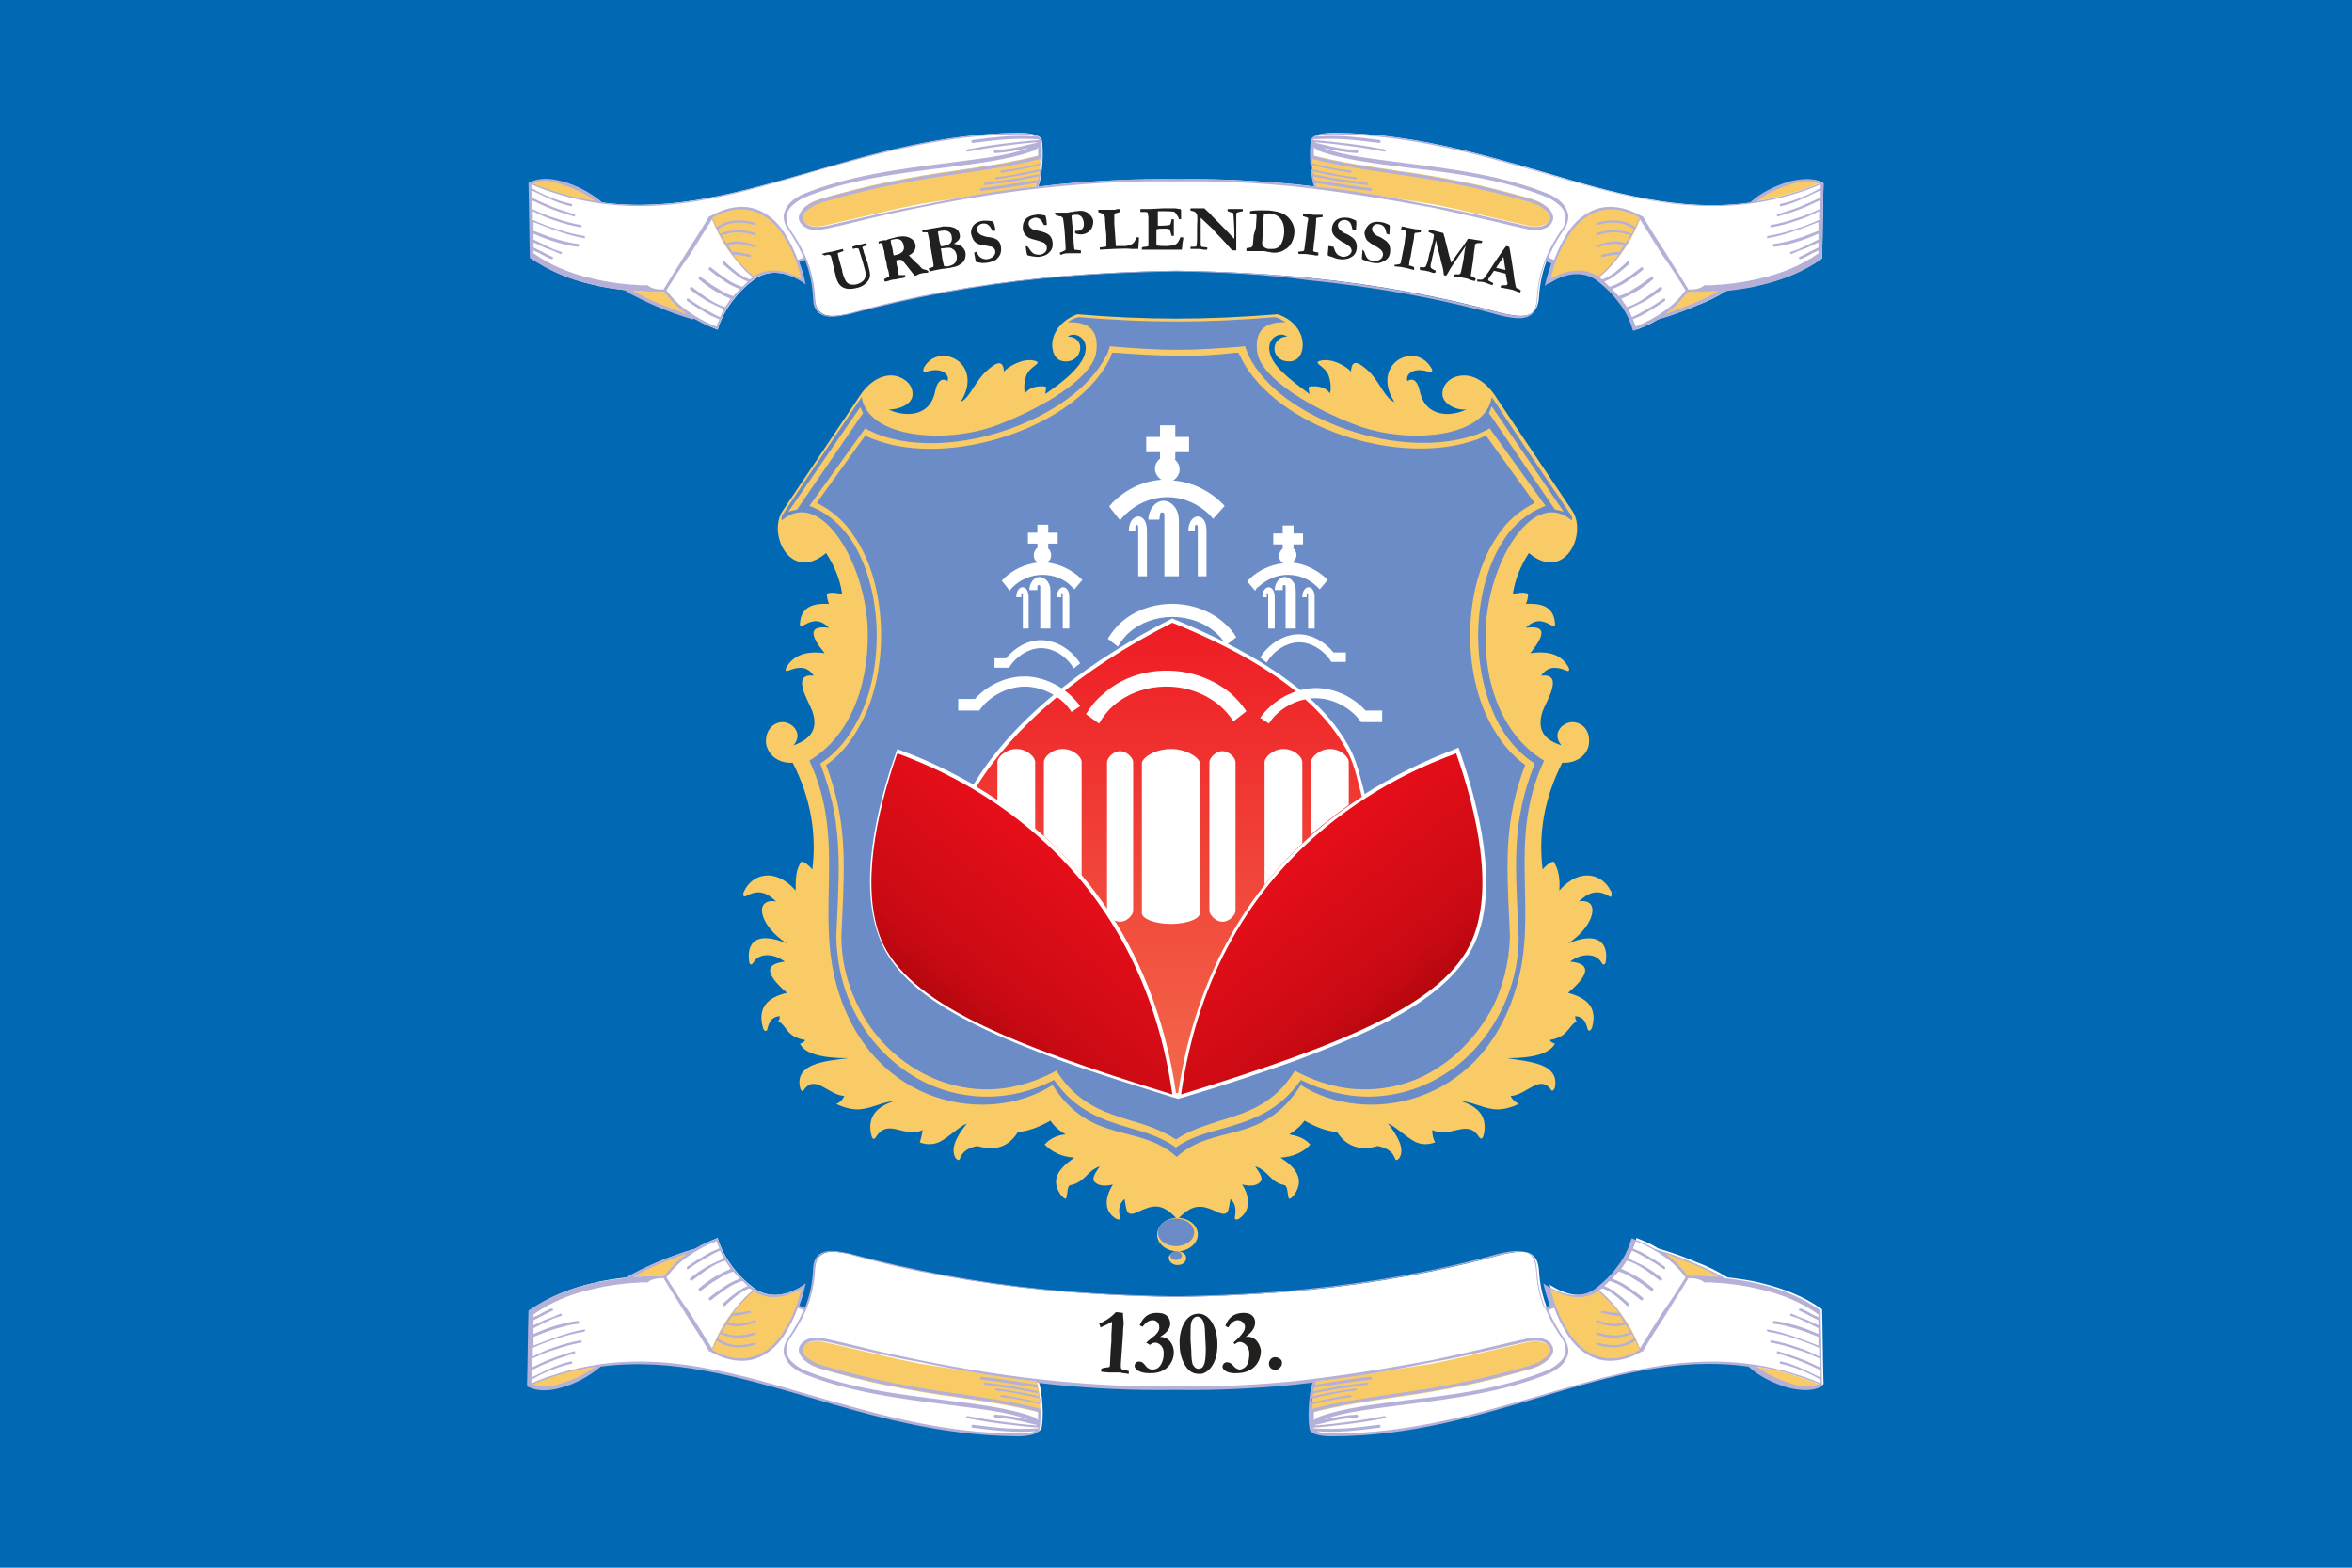 <?xml version="1.0" encoding="utf-8"?>
<!-- Generator: Adobe Illustrator 26.4.1, SVG Export Plug-In . SVG Version: 6.00 Build 0)  -->
<svg version="1.1" id="Layer_1" xmlns="http://www.w3.org/2000/svg" xmlns:xlink="http://www.w3.org/1999/xlink" x="0px" y="0px"
	 viewBox="0 0 324 216" style="enable-background:new 0 0 324 216;" xml:space="preserve">
<style type="text/css">
	.st0{fill:#0169B3;}
	.st1{fill-rule:evenodd;clip-rule:evenodd;fill:#FFFFFF;}
	.st2{fill-rule:evenodd;clip-rule:evenodd;fill:#F8CB66;}
	.st3{fill-rule:evenodd;clip-rule:evenodd;fill:#B4B0D8;}
	.st4{fill-rule:evenodd;clip-rule:evenodd;fill:#6C8CC8;}
	.st5{fill-rule:evenodd;clip-rule:evenodd;fill:url(#SVGID_1_);}
	.st6{fill-rule:evenodd;clip-rule:evenodd;fill:url(#SVGID_00000015317971663057530250000015523549103633538972_);}
	.st7{fill:#FFFFFF;}
	.st8{fill:#221F1F;}
	.st9{fill-rule:evenodd;clip-rule:evenodd;fill:url(#SVGID_00000007394787604187371820000010931841723857840550_);}
</style>
<rect class="st0" width="324" height="216"/>
<g>
	<g id="Layer_x0020_1_00000000932298541449838240000008062402654746916499_">
		<g id="_1920536930160_00000153692270110448163720000015143981587347815342_">
			<g>
				<path class="st1" d="M110.8,39l-0.1-0.1c-1.1-0.7-2.3-1.2-3.5-1.3c-1.2-0.1-2.3,0.2-3.3,0.9c-1.2,0.9-2.2,1.9-3.1,3.1
					c-0.8,1.1-1.5,2.4-1.9,3.7l0,0.1l-0.1,0c-1-0.4-2-0.8-2.9-1.4l0,0l-0.3-0.1c-1.7-0.5-3.4-1.1-5-1.8c-1.4-0.6-2.8-1.3-4.1-2
					l-0.2-0.1l0,0c-1.6-0.2-3.1-0.4-4.7-0.8c-3-0.7-5.8-1.8-8.3-3.6l0,0c-0.1-3.4-0.1-6.8-0.2-10.3l0.1-0.1c1.3-0.7,3.1-0.4,4.4-0.1
					c1.8,0.5,3.8,1.5,5.2,2.7l0.1,0.1h0c9.9,1.3,19.3-1.5,28.8-4.2c9.6-2.8,18.6-5.3,28.7-5.4c0.8,0,2,0.1,2.7,0.5
					c0.2,0.1,0.3,0.3,0.4,0.4c0.3,1.5,0.1,4.9-0.4,6.3l-0.1,0.2l0.2,0c0.9-0.1,1.7-0.2,2.6-0.3c5.4-0.5,10.9-0.8,16.4-0.7
					c5.5-0.1,10.9,0.2,16.3,0.7c0.9,0.1,1.7,0.2,2.6,0.3l0.2,0l-0.1-0.2c-0.4-1.4-0.7-4.9-0.4-6.3c0.1-0.2,0.2-0.4,0.4-0.4
					c0.6-0.4,1.9-0.5,2.7-0.5c10.1,0.1,19.1,2.6,28.7,5.4c9.4,2.8,18.8,5.6,28.8,4.2h0l0.1-0.1c1.4-1.2,3.4-2.2,5.2-2.7
					c1.4-0.4,3.1-0.6,4.4,0.1l0.1,0.1c-0.1,3.4-0.1,6.8-0.2,10.3l0,0c-2.5,1.8-5.4,2.9-8.3,3.6c-1.5,0.4-3.1,0.6-4.7,0.8l0,0
					l-0.2,0.1c-1.3,0.8-2.7,1.5-4.1,2c-1.6,0.7-3.3,1.3-5,1.8l-0.3,0.1l0,0c-0.9,0.6-1.9,1-2.9,1.4l-0.1,0l0-0.1
					c-0.4-1.3-1.1-2.6-1.9-3.7c-0.9-1.2-1.9-2.2-3.1-3.1c-1-0.6-2.1-1-3.3-0.9c-1.3,0.1-2.5,0.7-3.5,1.3l-0.1,0.1l0-0.1
					c0.2-0.9,0.5-1.8,0.8-2.7l0-0.1l-1.1-0.4l-0.1,0.1c0,0.1-0.1,0.2-0.1,0.3c-0.6,1.6-0.9,3.2-1,4.9c-0.1,1.1-0.4,2-1.5,2.4
					c-1,0.3-2.4,0-3.4-0.2l0,0c-8.7-2.4-17.6-4-26.6-4.9c-6.1-0.6-12.3-0.9-18.4-1c-6.1,0.1-12.3,0.4-18.4,1
					c-9,0.9-17.9,2.5-26.6,4.9l0,0c-1,0.2-2.4,0.5-3.4,0.2c-1.1-0.4-1.4-1.3-1.5-2.4c-0.1-1.7-0.4-3.3-1-4.9c0-0.1-0.1-0.2-0.1-0.3
					l-0.1-0.1l-1.1,0.4l0,0.1c0.3,0.9,0.6,1.8,0.8,2.7L110.8,39z"/>
				<path class="st2" d="M94.6,43.2c-0.4-0.3-0.9-0.7-1.3-1.1c-0.2-0.1-0.3-0.3-0.4-0.4c-0.5-0.5-0.9-1-1.3-1.5l0,0h-0.1
					c-1.1,0-2.2,0-3.3-0.1c-0.3,0-0.7,0-1,0l-0.5,0l0.4,0.2c1.1,0.6,2.3,1.2,3.5,1.7c1.3,0.5,2.6,1,3.9,1.5l0.7,0.2L94.6,43.2z
					 M229.5,43.4c1.3-0.4,2.6-0.9,3.9-1.5c1.2-0.5,2.4-1.1,3.5-1.7l0.4-0.2l-0.5,0c-0.3,0-0.7,0-1,0c-1.1,0.1-2.2,0.1-3.3,0.1h-0.1
					l0,0c-0.4,0.5-0.9,1-1.3,1.5c-0.1,0.1-0.3,0.3-0.4,0.4c-0.4,0.4-0.8,0.7-1.3,1.1l-0.6,0.4L229.5,43.4z"/>
				<path class="st2" d="M73.4,25.4c1.5,0.6,2.9,1.1,4.4,1.5c1.4,0.4,2.8,0.7,4.2,0.9l0.4,0.1l-0.4-0.3c-1.3-1-3.1-1.9-4.7-2.3
					c-1.3-0.3-2.8-0.5-4-0.1l-0.3,0.1L73.4,25.4z M250.6,25.1c-1.2-0.5-2.8-0.3-4,0.1c-1.7,0.4-3.4,1.3-4.7,2.3l-0.4,0.3l0.4-0.1
					c1.4-0.2,2.8-0.5,4.2-0.9c1.5-0.4,3-0.9,4.4-1.5l0.3-0.1L250.6,25.1z"/>
				<path class="st2" d="M103.7,38.2c-2.6-2.2-4.5-5-5.7-8.2l0-0.1l0.1-0.1c0.8-0.4,1.6-0.8,2.5-1c1.6-0.4,3.1-0.2,4.5,0.6
					c1.5,0.8,2.6,2.2,3.4,3.6c1,1.7,1.6,3.5,2.1,5.4l0.1,0.3l-0.3-0.2c-1-0.6-2.1-1-3.2-1.1c-1.2-0.1-2.3,0.2-3.3,0.8H103.7
					L103.7,38.2z"/>
				<path class="st2" d="M220.3,38.2c2.6-2.2,4.5-5,5.7-8.2l0-0.1l-0.1-0.1c-0.8-0.4-1.6-0.8-2.5-1c-1.6-0.4-3.1-0.2-4.5,0.6
					c-1.5,0.8-2.6,2.2-3.4,3.6c-1,1.7-1.6,3.5-2.1,5.4l-0.1,0.3l0.3-0.2c1-0.6,2.1-1,3.2-1.1c1.2-0.1,2.3,0.2,3.3,0.8H220.3
					L220.3,38.2z"/>
				<path class="st2" d="M181.2,25.7c-0.4-1.2-0.5-2.8-0.5-4.1v-0.2l0.2,0c3.8,1,7.6,1.5,11.5,2.1c3,0.4,6,0.9,8.9,1.5
					c1.6,0.3,3.3,0.7,4.9,1.1c1.6,0.4,3.3,0.9,4.8,1.3c0.3,0.1,0.5,0.2,0.8,0.3c0.5,0.2,1.1,0.6,1.5,1c0.3,0.4,0.6,0.8,0.4,1.3
					c0,0.1,0,0.1-0.1,0.2c-0.2,0.5-0.8,0.8-1.3,0.9c-0.7,0.2-1.5,0.1-2.2-0.1c-1.3-0.3-2.6-0.6-3.9-0.9c-3-0.7-5.9-1.4-9-2
					C192,27.3,186.7,26.4,181.2,25.7L181.2,25.7L181.2,25.7z"/>
				<path class="st2" d="M142.8,25.7c0.4-1.2,0.5-2.8,0.5-4.1v-0.2l-0.2,0c-3.8,1-7.6,1.5-11.5,2.1c-3,0.4-6,0.9-8.9,1.5
					c-1.6,0.3-3.3,0.7-4.9,1.1c-1.6,0.4-3.3,0.9-4.8,1.3c-0.3,0.1-0.5,0.2-0.8,0.3c-0.5,0.2-1.1,0.6-1.5,1c-0.3,0.4-0.6,0.8-0.4,1.3
					c0,0.1,0,0.1,0.1,0.2c0.2,0.5,0.8,0.8,1.3,0.9c0.7,0.2,1.5,0.1,2.2-0.1c1.3-0.3,2.6-0.6,3.9-0.9c3-0.7,5.9-1.4,9-2
					C132,27.3,137.3,26.4,142.8,25.7L142.8,25.7L142.8,25.7z"/>
				<path class="st3" d="M220.7,35.1c-0.1,0-0.2,0.1-0.1,0.2c0,0.1,0.1,0.1,0.2,0.1c0.7-0.2,1.5-0.3,2.2-0.3c-0.8,1.1-1.8,2.1-2.8,3
					c-1.1-0.7-2.2-0.9-3.3-0.8c-1.1,0.1-2.2,0.5-3.3,1.1c0.5-2,1.2-3.8,2.1-5.3c0.9-1.6,2-2.8,3.3-3.5c1.3-0.7,2.8-1,4.4-0.6
					c0.8,0.2,1.6,0.5,2.5,1c-0.2,0.4-0.4,0.8-0.6,1.3c-0.7-0.5-1.5-0.8-2.4-0.9c-0.9-0.1-1.9,0-2.9,0.3c-0.1,0-0.1,0.1-0.1,0.2
					c0,0.1,0.1,0.1,0.2,0.1c1-0.3,2-0.4,2.8-0.3c0.8,0.1,1.5,0.4,2.2,0.9c-0.1,0.2-0.2,0.4-0.3,0.6c-0.7-0.3-1.4-0.4-2.2-0.5
					c-0.8,0-1.7,0.1-2.6,0.4c-0.1,0-0.2,0.1-0.1,0.2c0,0.1,0.1,0.1,0.2,0.1c0.9-0.3,1.7-0.4,2.4-0.4c0.7,0,1.4,0.2,2.1,0.4
					c-0.2,0.4-0.4,0.8-0.7,1.1c-0.6-0.2-1.3-0.3-1.9-0.2s-1.3,0.2-2,0.5c-0.1,0-0.1,0.1-0.1,0.2c0,0.1,0.1,0.1,0.2,0.1
					c0.7-0.3,1.3-0.4,1.9-0.5c0.6,0,1.1,0,1.7,0.2c-0.1,0.2-0.3,0.4-0.4,0.7l-0.2,0.2C222.4,34.7,221.5,34.9,220.7,35.1z
					 M103.3,35.1c0.1,0,0.2,0.1,0.1,0.2c0,0.1-0.1,0.1-0.2,0.1c-0.7-0.2-1.5-0.3-2.2-0.3c0.8,1.1,1.8,2.1,2.8,3
					c1.1-0.7,2.2-0.9,3.3-0.8c1.1,0.1,2.1,0.5,3.3,1.1c-0.5-2-1.2-3.8-2.1-5.3c-0.9-1.6-2-2.8-3.3-3.5c-1.3-0.7-2.8-1-4.4-0.6
					c-0.8,0.2-1.6,0.5-2.5,1c0.2,0.4,0.4,0.8,0.6,1.3c0.7-0.5,1.5-0.8,2.4-0.9c0.9-0.1,1.9,0,2.9,0.3c0.1,0,0.1,0.1,0.1,0.2
					c0,0.1-0.1,0.1-0.2,0.1c-1-0.3-2-0.4-2.8-0.3c-0.8,0.1-1.5,0.4-2.2,0.9c0.1,0.2,0.2,0.4,0.3,0.6c0.7-0.3,1.4-0.4,2.2-0.5
					c0.8,0,1.7,0.1,2.6,0.4c0.1,0,0.2,0.1,0.1,0.2s-0.1,0.1-0.2,0.1c-0.9-0.3-1.7-0.4-2.4-0.4c-0.7,0-1.4,0.2-2.1,0.4
					c0.2,0.4,0.4,0.8,0.7,1.1c0.6-0.2,1.3-0.3,1.9-0.2c0.7,0.1,1.3,0.2,2,0.5c0.1,0,0.1,0.1,0.1,0.2c0,0.1-0.1,0.1-0.2,0.1
					c-0.7-0.3-1.3-0.4-1.9-0.5c-0.6,0-1.1,0-1.7,0.2c0.1,0.2,0.3,0.4,0.4,0.7l0.2,0.2C101.6,34.7,102.5,34.9,103.3,35.1z M91.8,40
					c0.4,0.5,0.8,1,1.3,1.5c0.5,0.5,1.1,1,1.7,1.4c1.1,0.8,2.4,1.5,3.9,2.1c0.1-0.3,0.2-0.6,0.4-1c-0.7-0.3-1.5-0.6-2.2-1.1
					c-0.7-0.4-1.5-0.9-2.2-1.4c-0.1-0.1-0.1-0.2-0.1-0.3c0.1-0.1,0.2-0.1,0.3,0c0.7,0.5,1.5,1,2.2,1.4c0.7,0.4,1.4,0.8,2.1,1.1
					c0.2-0.4,0.3-0.7,0.5-1.1c-0.7-0.3-1.5-0.7-2.3-1.1c-0.8-0.5-1.6-1-2.3-1.6c-0.1-0.1-0.1-0.2,0-0.3c0.1-0.1,0.2-0.1,0.3,0
					c0.7,0.5,1.4,1.1,2.2,1.6c0.8,0.5,1.5,0.9,2.3,1.1c0.2-0.3,0.4-0.6,0.6-0.9c0.1-0.1,0.1-0.2,0.2-0.2c-0.7-0.3-1.5-0.7-2.2-1.1
					c-0.8-0.5-1.5-1-2.2-1.6c-0.1-0.1-0.1-0.2,0-0.3c0.1-0.1,0.2-0.1,0.3,0c0.7,0.5,1.4,1.1,2.2,1.5c0.7,0.5,1.5,0.9,2.2,1.1
					c0.3-0.3,0.6-0.6,0.9-1c-1.3-0.4-2.5-1.3-3.7-2.2l-0.5-0.4c-0.1-0.1-0.1-0.2,0-0.3c0.1-0.1,0.2-0.1,0.3,0l0.5,0.4
					c1.2,0.9,2.5,1.9,3.8,2.2c0.2-0.2,0.5-0.5,0.7-0.7c-0.6-0.2-1.2-0.6-1.7-1c-0.6-0.4-1.1-0.9-1.7-1.4c-0.1-0.1-0.1-0.2,0-0.3
					c0.1-0.1,0.2-0.1,0.3,0c0.5,0.5,1.1,1,1.6,1.4c0.6,0.4,1.1,0.8,1.8,1c0.1-0.1,0.3-0.2,0.4-0.3c-1.2-1-2.2-2.2-3.2-3.6
					c-0.9-1.3-1.7-2.8-2.4-4.4c-1,1.6-2,3.2-3,4.8C93.8,36.8,92.8,38.4,91.8,40z M92.8,41.7c-0.5-0.5-0.9-1-1.3-1.5
					c-1.1,0-2.2,0-3.3-0.1c-0.3,0-0.7,0-1,0c1.1,0.6,2.3,1.2,3.5,1.7c1.3,0.5,2.6,1,3.9,1.5c-0.4-0.4-0.9-0.7-1.3-1.1
					C93.1,42,92.9,41.9,92.8,41.7z M73.4,25.3c1.5,0.6,2.9,1.1,4.4,1.5c1.4,0.4,2.8,0.7,4.2,0.9c-1.3-1-3-1.8-4.7-2.3
					C76,24.9,74.5,24.8,73.4,25.3z M142.7,25.7c0.1-0.1,0.1-0.3,0.1-0.5c-0.6,0.1-1.2,0.2-1.8,0.3c-1.9,0.3-3.9,0.6-5.8,0.8
					c-0.1,0-0.2-0.1-0.2-0.2c0-0.1,0.1-0.2,0.2-0.2c2-0.2,3.9-0.5,5.8-0.8c0.7-0.1,1.3-0.2,2-0.3c0-0.2,0.1-0.3,0.1-0.5
					c-1,0.2-2,0.4-3.1,0.6c-1.4,0.3-2.9,0.4-4.3,0.6c-0.1,0-0.2-0.1-0.2-0.1c0-0.1,0.1-0.2,0.2-0.2c1.5-0.2,2.9-0.4,4.3-0.6
					c1-0.2,2.1-0.4,3.2-0.6c0-0.1,0-0.3,0-0.4c-0.8,0.2-1.5,0.3-2.3,0.5c-1.2,0.2-2.4,0.4-3.6,0.6c-0.1,0-0.2-0.1-0.2-0.1
					c0-0.1,0.1-0.2,0.2-0.2c1.2-0.1,2.4-0.3,3.6-0.6c0.8-0.1,1.6-0.3,2.4-0.5l0-0.3l0-0.3c-0.7,0.2-1.3,0.4-2,0.5
					c-1,0.2-2.1,0.4-3.3,0.6c-0.1,0-0.2-0.1-0.2-0.1c0-0.1,0.1-0.2,0.2-0.2c1.1-0.1,2.2-0.3,3.2-0.5c0.7-0.2,1.5-0.3,2.1-0.5
					c0-0.2,0-0.4,0-0.6c-3.8,1-7.6,1.5-11.5,2.1c-3,0.4-6,0.9-8.9,1.5c-1.6,0.3-3.3,0.7-4.9,1.1c-1.6,0.4-3.2,0.8-4.8,1.3
					c-0.2,0.1-0.5,0.2-0.8,0.3c-0.5,0.2-1,0.6-1.4,0.9c-0.4,0.4-0.6,0.8-0.4,1.2c0,0,0,0.1,0.1,0.1c0.2,0.4,0.6,0.7,1.2,0.8
					c0.5,0.1,1.3,0.1,2.1-0.1c1.3-0.3,2.6-0.6,3.9-0.9c3.1-0.7,6-1.4,9-1.9C132.1,27.2,137.3,26.3,142.7,25.7z M162,25
					c-5.8-0.1-11.2,0.2-16.3,0.7c-6.4,0.6-12.5,1.6-19,2.9c-2.9,0.6-5.8,1.2-8.9,2c-1.2,0.3-2.5,0.6-3.9,0.9
					c-0.9,0.2-1.7,0.2-2.3,0.1c-0.7-0.2-1.2-0.6-1.4-1c0-0.1-0.1-0.1-0.1-0.2c-0.2-0.6,0.1-1.1,0.5-1.6c0.4-0.4,1-0.8,1.5-1
					c0.3-0.1,0.6-0.3,0.8-0.3c1.6-0.5,3.2-0.9,4.8-1.3c1.6-0.4,3.3-0.8,4.9-1.1c2.9-0.6,5.9-1.1,8.9-1.5c3.9-0.6,7.8-1.1,11.5-2.1
					c0-0.4,0-0.8,0-1.2c-0.2,0.3-0.6,0.5-1,0.6c-3.1,1.1-7.2,1.6-11.9,2.2c-6.3,0.8-13.3,1.6-19.5,4.2l0,0c-1.1,0.6-1.8,1.2-2.1,1.9
					c-0.3,0.7-0.2,1.4,0.2,2.2l0,0c1.1,1.6,2,3.2,2.6,4.8c0.6,1.6,0.9,3.2,1,5c0.1,1.3,0.5,1.9,1.3,2.2c0.8,0.3,1.9,0.1,3.3-0.2
					c8.9-2.5,17.7-4,26.7-4.9c6.1-0.6,12.2-0.9,18.4-1c6.2,0.1,12.4,0.4,18.4,1c8.9,0.9,17.7,2.5,26.7,4.9c1.4,0.3,2.5,0.5,3.3,0.2
					c0.8-0.2,1.2-0.9,1.3-2.2c0.1-1.8,0.4-3.4,1-5c0.6-1.6,1.4-3.1,2.6-4.8l0,0c0.4-0.8,0.5-1.6,0.2-2.2c-0.3-0.7-1-1.3-2.1-1.9l0,0
					c-6.2-2.6-13.3-3.5-19.5-4.2c-4.6-0.6-8.8-1.1-11.9-2.2c-0.4-0.1-0.8-0.4-1-0.6c0,0.4,0,0.8,0,1.2c3.8,1,7.7,1.5,11.5,2.1
					c3,0.4,6,0.9,8.9,1.5c1.6,0.3,3.3,0.7,4.9,1.1c1.6,0.4,3.3,0.9,4.8,1.3c0.2,0.1,0.5,0.2,0.8,0.3c0.5,0.3,1.1,0.6,1.5,1
					c0.4,0.4,0.7,1,0.5,1.6c0,0.1-0.1,0.1-0.1,0.2c-0.2,0.5-0.7,0.8-1.4,1c-0.6,0.1-1.4,0.2-2.3-0.1c-1.4-0.3-2.7-0.6-3.9-0.9
					c-3.1-0.7-6-1.4-8.9-2c-6.5-1.2-12.6-2.2-19-2.9C173.2,25.2,167.8,24.9,162,25z M162,37.4c-6.2,0.1-12.4,0.4-18.4,1
					c-8.9,0.9-17.7,2.5-26.6,4.9h0c-1.4,0.3-2.6,0.5-3.5,0.2c-0.9-0.3-1.5-1-1.5-2.5c-0.1-1.7-0.4-3.3-1-4.9c0-0.1-0.1-0.2-0.1-0.3
					l-0.8,0.3c0.3,0.8,0.6,1.7,0.8,2.7l0.1,0.4l-0.4-0.3c-1.2-0.8-2.4-1.2-3.5-1.3s-2.2,0.2-3.2,0.8c-1.2,1-2.2,2-3.1,3.1
					c-0.8,1.1-1.5,2.4-1.9,3.7l-0.1,0.2l-0.2-0.1c-1.1-0.4-2.1-0.9-3-1.4L95.4,44c-1.7-0.5-3.4-1.1-5-1.8c-1.4-0.6-2.8-1.3-4.1-2
					L86.2,40c-1.6-0.2-3.2-0.4-4.7-0.8c-3.1-0.7-5.9-1.9-8.4-3.6L73,35.6c-0.1-3.5-0.1-6.9-0.2-10.4l0.2-0.1
					c1.2-0.6,2.8-0.6,4.5-0.1c1.9,0.5,3.9,1.6,5.3,2.8l0.1,0.1c9.8,1.3,19-1.4,28.7-4.2c8.8-2.6,18.1-5.3,28.7-5.4
					c1.4,0,2.3,0.2,2.7,0.5c0.2,0.1,0.4,0.3,0.4,0.5c0.3,1.4,0.1,4.9-0.4,6.4c0.9-0.1,1.7-0.2,2.6-0.3c5.2-0.5,10.5-0.8,16.4-0.7
					c5.8-0.1,11.2,0.2,16.4,0.7c0.9,0.1,1.7,0.2,2.6,0.3c-0.5-1.5-0.7-5-0.4-6.4c0-0.2,0.2-0.4,0.4-0.5c0.4-0.3,1.3-0.5,2.7-0.5
					c10.7,0.1,19.9,2.8,28.7,5.4c9.7,2.9,18.9,5.6,28.7,4.2l0.1-0.1c1.3-1.2,3.3-2.2,5.3-2.8c1.7-0.4,3.3-0.5,4.5,0.1l0.2,0.1
					c-0.1,3.5-0.1,6.9-0.2,10.4l-0.1,0.1c-2.4,1.7-5.3,2.9-8.4,3.6c-1.5,0.4-3.1,0.6-4.7,0.8l-0.2,0.1c-1.3,0.8-2.7,1.4-4.1,2
					c-1.6,0.7-3.3,1.3-5,1.8l-0.3,0.1c-0.9,0.5-1.9,1-3,1.4l-0.2,0.1l-0.1-0.2c-0.4-1.3-1-2.6-1.9-3.7c-0.8-1.1-1.9-2.2-3.1-3.1
					c-1-0.7-2.1-0.9-3.2-0.8c-1.1,0.1-2.3,0.6-3.5,1.3l-0.4,0.3l0.1-0.4c0.2-0.9,0.5-1.8,0.8-2.7l-0.8-0.3c0,0.1-0.1,0.2-0.1,0.3
					c-0.6,1.6-0.9,3.2-1,4.9c-0.1,1.5-0.6,2.2-1.5,2.5c-0.9,0.3-2.1,0.1-3.5-0.2h0c-8.9-2.5-17.7-4-26.6-4.9
					C174.3,37.8,168.2,37.5,162,37.4z M91.4,39.9c1-1.7,2.1-3.3,3.1-5c1.1-1.7,2.2-3.4,3.2-5.1l0,0l0.1,0c0.9-0.5,1.8-0.9,2.7-1.1
					c1.8-0.4,3.3-0.2,4.7,0.6c1.4,0.8,2.5,2,3.4,3.7c0.5,0.8,0.9,1.8,1.3,2.8l0.8-0.3c-0.6-1.4-1.3-2.7-2.3-4.1l0,0
					c-0.5-0.9-0.6-1.8-0.2-2.5c0.3-0.8,1.1-1.5,2.3-2.1l0,0c6.3-2.6,13.4-3.5,19.7-4.3c4.5-0.6,8.6-1,11.5-2.1
					c-1.5,0.3-3,0.6-4.6,0.7c-0.1,0-0.2-0.1-0.2-0.2c0-0.1,0.1-0.2,0.2-0.2c1.6-0.1,3.2-0.4,4.7-0.8l0.9-0.2c0,0,0.1,0,0.1,0
					c0,0,0,0,0-0.1c-1.5,0.1-3.1,0.3-4.6,0.5c-1.7,0.2-3.3,0.5-4.9,0.8c-0.1,0-0.2-0.1-0.2-0.1c0-0.1,0-0.2,0.1-0.2
					c1.6-0.3,3.3-0.6,5-0.8s3.3-0.4,4.9-0.5c0,0,0-0.1,0-0.1v0c-1.5-0.1-3-0.1-4.5,0c-1.5,0.1-3.1,0.3-4.6,0.5
					c-0.1,0-0.2-0.1-0.2-0.2c0-0.1,0.1-0.2,0.1-0.2c1.5-0.2,3.1-0.4,4.6-0.5c1.4-0.1,2.7-0.1,4.1,0c-0.4-0.2-1.2-0.3-2.4-0.3
					c-10.6,0.1-19.8,2.8-28.6,5.3c-11.9,3.5-23,6.8-35.5,2.7c-1-0.3-2-0.7-2.9-1.1v0.5c0.9,0.5,1.8,1,2.7,1.3
					c0.9,0.4,1.9,0.7,2.8,0.9c0.1,0,0.2,0.1,0.1,0.2c0,0.1-0.1,0.2-0.2,0.1c-1-0.2-2-0.6-2.9-1c-0.8-0.4-1.7-0.8-2.5-1.2l0,1
					c1,0.5,1.9,0.9,2.9,1.3c1,0.4,2,0.7,3,1c0.1,0,0.2,0.1,0.1,0.2c0,0.1-0.1,0.2-0.2,0.1c-1-0.3-2-0.6-3-1
					c-0.9-0.3-1.8-0.8-2.7-1.2l0,1.2c1.1,0.5,2.2,1,3.3,1.3c1.1,0.4,2.3,0.7,3.4,0.9c0.1,0,0.2,0.1,0.1,0.2c0,0.1-0.1,0.2-0.2,0.1
					c-1.1-0.2-2.3-0.5-3.4-0.9c-1-0.3-2.1-0.8-3.1-1.3l0,1.2c1.1,0.5,2.2,0.9,3.4,1.3c1.2,0.4,2.4,0.7,3.6,0.9
					c0.1,0,0.2,0.1,0.2,0.2c0,0.1-0.1,0.2-0.2,0.1c-1.3-0.2-2.5-0.6-3.7-1c-1.1-0.4-2.2-0.8-3.2-1.2l0,1.2c1,0.4,2,0.8,3,1.1
					c1,0.3,2.1,0.6,3.1,0.7c0.1,0,0.2,0.1,0.2,0.2c0,0.1-0.1,0.2-0.2,0.2c-1.1-0.1-2.2-0.4-3.2-0.7c-1-0.3-2-0.7-2.9-1.1l0,0.8
					c0.6,0.3,1.2,0.6,1.8,0.9c0.6,0.3,1.3,0.6,2,0.8c0.1,0,0.1,0.1,0.1,0.2c0,0.1-0.1,0.1-0.2,0.1c-0.7-0.3-1.3-0.6-2-0.8
					c-0.6-0.3-1.1-0.5-1.7-0.8l0,0.7c0.4,0.2,0.8,0.4,1.2,0.6c0.5,0.3,1,0.5,1.4,0.7c0.1,0,0.1,0.1,0.1,0.2
					c-0.1,0.1-0.2,0.1-0.3,0.1c-0.4-0.2-0.9-0.4-1.4-0.7c-0.3-0.2-0.7-0.3-1-0.5v0.4c2.4,1.7,5.1,2.8,8.2,3.5
					c2.1,0.5,4.3,0.8,6.6,0.9l0.9,0C89.8,39.8,90.6,39.9,91.4,39.9z M232.2,40c-0.4,0.5-0.8,1-1.3,1.5c-0.5,0.5-1.1,1-1.7,1.4
					c-1.1,0.8-2.4,1.5-3.9,2.1c-0.1-0.3-0.2-0.6-0.4-1c0.7-0.3,1.5-0.6,2.2-1.1c0.7-0.4,1.5-0.9,2.2-1.4c0.1-0.1,0.1-0.2,0.1-0.3
					c-0.1-0.1-0.2-0.1-0.3,0c-0.7,0.5-1.5,1-2.2,1.4c-0.7,0.4-1.4,0.8-2.1,1.1c-0.2-0.4-0.3-0.7-0.5-1.1c0.7-0.3,1.5-0.7,2.3-1.1
					c0.8-0.5,1.6-1,2.3-1.6c0.1-0.1,0.1-0.2,0-0.3c-0.1-0.1-0.2-0.1-0.3,0c-0.7,0.5-1.4,1.1-2.2,1.6c-0.8,0.5-1.5,0.9-2.3,1.1
					c-0.2-0.3-0.4-0.6-0.6-0.9c-0.1-0.1-0.1-0.2-0.2-0.2c0.7-0.3,1.5-0.7,2.2-1.1c0.8-0.5,1.5-1,2.2-1.6c0.1-0.1,0.1-0.2,0-0.3
					c-0.1-0.1-0.2-0.1-0.3,0c-0.7,0.5-1.4,1.1-2.2,1.5c-0.7,0.5-1.5,0.9-2.2,1.1c-0.3-0.3-0.6-0.6-0.9-1c1.3-0.4,2.5-1.3,3.7-2.2
					l0.5-0.4c0.1-0.1,0.1-0.2,0-0.3c-0.1-0.1-0.2-0.1-0.3,0l-0.5,0.4c-1.2,0.9-2.5,1.9-3.8,2.2c-0.2-0.2-0.5-0.5-0.7-0.7
					c0.6-0.2,1.2-0.6,1.7-1c0.6-0.4,1.1-0.9,1.7-1.4c0.1-0.1,0.1-0.2,0-0.3c-0.1-0.1-0.2-0.1-0.3,0c-0.5,0.5-1.1,1-1.6,1.4
					c-0.6,0.4-1.1,0.8-1.8,1c-0.1-0.1-0.3-0.2-0.4-0.3c1.2-1,2.3-2.2,3.2-3.6c0.9-1.3,1.7-2.8,2.4-4.4c1,1.6,2,3.2,3,4.8
					C230.2,36.8,231.2,38.4,232.2,40z M231.2,41.7c0.5-0.5,0.9-1,1.3-1.5c1.1,0,2.2,0,3.3-0.1c0.3,0,0.7,0,1,0
					c-1.1,0.6-2.3,1.2-3.5,1.7c-1.3,0.5-2.6,1-3.9,1.5c0.4-0.4,0.9-0.7,1.3-1.1C230.9,42,231.1,41.9,231.2,41.7z M250.6,25.3
					c-1.5,0.6-2.9,1.1-4.4,1.5c-1.4,0.4-2.8,0.7-4.2,0.9c1.3-1,3-1.8,4.7-2.3C248,24.9,249.5,24.8,250.6,25.3z M181.3,25.7
					c-0.1-0.1-0.1-0.3-0.1-0.5c0.6,0.1,1.2,0.2,1.8,0.3c1.9,0.3,3.9,0.6,5.8,0.8c0.1,0,0.2-0.1,0.2-0.2c0-0.1-0.1-0.2-0.2-0.2
					c-2-0.2-3.9-0.5-5.8-0.8c-0.7-0.1-1.3-0.2-2-0.3c0-0.2-0.1-0.3-0.1-0.5c1,0.2,2,0.4,3.1,0.6c1.4,0.3,2.9,0.4,4.3,0.6
					c0.1,0,0.2-0.1,0.2-0.1c0-0.1-0.1-0.2-0.2-0.2c-1.5-0.2-2.9-0.4-4.3-0.6c-1-0.2-2.1-0.4-3.2-0.6c0-0.1,0-0.3,0-0.4
					c0.8,0.2,1.5,0.3,2.3,0.5c1.2,0.2,2.4,0.4,3.6,0.6c0.1,0,0.2-0.1,0.2-0.1c0-0.1-0.1-0.2-0.2-0.2c-1.2-0.1-2.4-0.3-3.6-0.6
					c-0.8-0.1-1.6-0.3-2.4-0.5l0-0.3l0-0.3c0.7,0.2,1.3,0.4,2,0.5c1,0.2,2.1,0.4,3.3,0.6c0.1,0,0.2-0.1,0.2-0.1
					c0-0.1-0.1-0.2-0.1-0.2c-1.1-0.1-2.2-0.3-3.2-0.5c-0.7-0.2-1.5-0.3-2.1-0.5c0-0.2,0-0.4,0-0.6c3.8,1,7.6,1.5,11.5,2.1
					c3,0.4,6,0.9,8.9,1.5c1.6,0.3,3.3,0.7,4.9,1.1c1.6,0.4,3.2,0.8,4.8,1.3c0.2,0.1,0.5,0.2,0.8,0.3c0.5,0.2,1,0.6,1.4,0.9
					c0.4,0.4,0.6,0.8,0.4,1.2c0,0,0,0.1-0.1,0.1c-0.2,0.4-0.6,0.7-1.2,0.8c-0.5,0.1-1.3,0.1-2.1-0.1c-1.3-0.3-2.6-0.6-3.9-0.9
					c-3.1-0.7-6-1.4-9-1.9C191.9,27.2,186.7,26.3,181.3,25.7z M232.6,39.9c-1-1.7-2.1-3.3-3.1-5c-1.1-1.7-2.2-3.4-3.2-5.1l0,0
					l-0.1,0c-0.9-0.5-1.8-0.9-2.7-1.1c-1.8-0.4-3.3-0.2-4.7,0.6c-1.4,0.8-2.5,2-3.4,3.7c-0.5,0.8-0.9,1.8-1.3,2.8l-0.8-0.3
					c0.6-1.4,1.3-2.7,2.3-4.1l0,0c0.5-0.9,0.6-1.8,0.2-2.5c-0.3-0.8-1.1-1.5-2.3-2.1l0,0c-6.3-2.6-13.4-3.5-19.7-4.3
					c-4.5-0.6-8.6-1-11.5-2.1c1.5,0.3,3,0.6,4.6,0.7c0.1,0,0.2-0.1,0.2-0.2c0-0.1-0.1-0.2-0.2-0.2c-1.6-0.1-3.2-0.4-4.7-0.8
					l-0.9-0.2c0,0-0.1,0-0.1,0c0,0,0,0,0-0.1c1.5,0.1,3.1,0.3,4.6,0.5c1.7,0.2,3.3,0.5,4.9,0.8c0.1,0,0.2-0.1,0.2-0.1
					c0-0.1,0-0.2-0.1-0.2c-1.6-0.3-3.3-0.6-5-0.8s-3.3-0.4-4.9-0.5c0,0,0-0.1,0-0.1v0c1.5-0.1,3-0.1,4.5,0c1.5,0.1,3.1,0.3,4.6,0.5
					c0.1,0,0.2-0.1,0.2-0.2c0-0.1-0.1-0.2-0.1-0.2c-1.5-0.2-3.1-0.4-4.6-0.5c-1.4-0.1-2.7-0.1-4.1,0c0.4-0.2,1.2-0.3,2.4-0.3
					c10.6,0.1,19.8,2.8,28.6,5.3c11.9,3.5,23,6.8,35.5,2.7c1-0.3,2-0.7,2.9-1.1v0.5c-0.9,0.5-1.8,1-2.7,1.3
					c-0.9,0.4-1.9,0.7-2.8,0.9c-0.1,0-0.2,0.1-0.1,0.2c0,0.1,0.1,0.2,0.2,0.1c1-0.2,2-0.6,2.9-1c0.8-0.4,1.7-0.8,2.5-1.2l0,1
					c-1,0.5-1.9,0.9-2.9,1.3c-1,0.4-2,0.7-3,1c-0.1,0-0.2,0.1-0.1,0.2c0,0.1,0.1,0.2,0.2,0.1c1-0.3,2-0.6,3-1
					c0.9-0.3,1.8-0.8,2.7-1.2l0,1.2c-1.1,0.5-2.2,1-3.3,1.3c-1.1,0.4-2.3,0.7-3.4,0.9c-0.1,0-0.2,0.1-0.1,0.2c0,0.1,0.1,0.2,0.2,0.1
					c1.1-0.2,2.3-0.5,3.4-0.9c1-0.3,2.1-0.8,3.1-1.3l0,1.2c-1.1,0.5-2.2,0.9-3.4,1.3c-1.2,0.4-2.4,0.7-3.6,0.9
					c-0.1,0-0.2,0.1-0.2,0.2c0,0.1,0.1,0.2,0.2,0.1c1.3-0.2,2.5-0.6,3.7-1c1.1-0.4,2.2-0.8,3.2-1.2l0,1.2c-1,0.4-2,0.8-3,1.1
					c-1,0.3-2.1,0.6-3.1,0.7c-0.1,0-0.2,0.1-0.2,0.2c0,0.1,0.1,0.2,0.2,0.2c1.1-0.1,2.2-0.4,3.2-0.7c1-0.3,2-0.7,2.9-1.1l0,0.8
					c-0.6,0.3-1.2,0.6-1.8,0.9c-0.6,0.3-1.3,0.6-2,0.8c-0.1,0-0.1,0.1-0.1,0.2c0,0.1,0.1,0.1,0.2,0.1c0.7-0.3,1.3-0.6,2-0.8
					c0.6-0.3,1.1-0.5,1.7-0.8l0,0.7c-0.4,0.2-0.8,0.4-1.2,0.6c-0.5,0.3-1,0.5-1.4,0.7c-0.1,0-0.1,0.1-0.1,0.2
					c0.1,0.1,0.2,0.1,0.3,0.1c0.4-0.2,0.9-0.4,1.4-0.7c0.3-0.2,0.7-0.3,1-0.5v0.4c-2.4,1.7-5.1,2.8-8.2,3.5
					c-2.1,0.5-4.3,0.8-6.6,0.9l-0.9,0C234.2,39.8,233.4,39.9,232.6,39.9z"/>
			</g>
			<path class="st2" d="M148.4,43.3c-2.7,1-3.7,3.2-3.4,4.8c0.2,1.2,0.9,1.7,1.8,1.7c1.5,0,2.1-1.2,2-2.1c-0.1-0.8-0.9-1.4-1.7-1.3
				c0.8-0.8,3.1,0.1,2.3,2.5c-0.7,2.1-3.7,4.2-5.4,5.4c0-0.1,0.1-0.7,0.1-1c-0.3-0.1-2-0.3-2.9,0.9c-0.2-0.7-0.1-1.7,0.2-2.5
				c0.5-1.3,2.4-1.7,1.1-2c-1.6-0.4-3.6,0.8-4.2,1.5c-0.1-1.5-0.8-1.6-2.6,0.1c-1.5,1.5-2.1,3.5-3.4,4.1c1.4-2.1,1.2-4.1,0.1-5.3
				c-1.3-1.4-3.9-1.6-5.1,0.5c-0.2,0.4-0.2,0.8,0.4,0.6c2.2-0.7,3.2,0.6,2.8,1.3c-0.4-0.3-1.3-0.5-1.7,1.5c-0.8,3.8-4.7,3.3-6.4,2.4
				c1.3,0.1,3.3-0.7,3.3-2c0.1-1.3-1-2.3-2.3-2.6c-1.5-0.3-3.3,0.4-4.8,2.5c-3.6,5.4-7.2,10.7-10.8,16.1c-2.1,3.2,1.1,9.9,6,5.8
				c1.1,1.7,1.9,3.5,2.2,5.6c-0.7,0-1.3-0.3-2.1,0c0,0.4,0.1,1,0.3,1.4c-2.2-0.1-3.8,0.4-4,2.6c-0.1,0.6,0.2,0.5,0.6,0.3
				c1.2-0.7,2.2-0.8,3.4,0.4c-3-0.4-2.5,1.2-0.6,3.5c-2.7-0.4-4.4,0.4-5.3,2c-0.1,0.2-0.2,0.6,0.3,0.4c1.5-0.6,2.6-0.6,3.5,0.7
				c-3.3-0.4-0.6,3.7-0.2,4.9c0.9,2.6-0.4,3.9-2.6,4.7c1.3-1.5,0.1-3-1.3-3.2c-1.2-0.1-2.5,0.8-2.5,2.7c0.1,1.5,1.4,3,3.7,2.9
				c2.5,4.9,3.3,9.8,2.7,14.7c-0.4-0.5-1-1-1.5-1.1c-0.8,1.1-0.8,2.5-0.8,4c-3-3.4-6.1-2.1-7.1,0.1c0,0.1-0.1,0.1-0.1,0.2v0.4
				c0,0.1,0.1,0.1,0.3,0.1c1.9-1.1,3-0.4,4.2,0.7c-3.1-0.5-2.4,3.3,1.5,5.8c-4-1.7-5.6-0.3-5.2,2.5c0.1,0.6,0.4,0.4,0.6,0.1
				c0.8-1.4,2.9-1.2,4.3-0.1c-2.6,0.3-2.9,1.5,0.3,4.3c-2.6,0.6-4.1,2-3.3,4.8c0.1,0.5,0.5,0.6,0.6,0.2c0.3-1.3,0.8-1.7,1.7-1.8
				c0,0.3,0,0.5-0.2,0.7c1.3,0.7,1,2.1,3.7,2.6c-0.1,0.3-0.4,0.4-0.7,0.5c0.6,1.3,2.8,2,6.6,2c-3.1,0.4-7.3,0.7-6.6,4
				c0,0.2,0.3,0.8,0.5,0.4c1.6-2.3,3.4,0.7,5.6,0.8c-0.2,0.5-0.6,0.9-1.1,1.1c1,0.5,2.4,0.9,3.6,0.7c1.5-0.2,2.9-1,4.4-1.1
				c-2.6,0.8-3.7,2.3-3.2,4.6c0.1,0.4,0.3,1,0.7,0.3c1.7-2.6,3.9,0.3,6.4-0.9c-0.1,0.6-0.2,1.1-0.4,1.7c0.8,0.3,1.8,0.4,2.8-0.1
				c1.3-0.7,2.8-2.2,3.7-2.5c-1.4,1.7-2.3,3.4-1.6,4.7c0.1,0.2,0.5,0.5,0.6,0.2c0.3-0.7,0.6-1.4,2.4-1.8c2.4,0.7,4.3,0.2,5.6-1.9
				c1.7-0.2,3.1-0.8,4.5-1.6c0.4,0.6,0.9,1.2,2.1,1.9c-1.1,0.1-2.1,0.5-2.9,1.4c1,1,2.3,1.7,4.1,1.8c-2,1.4-3.4,2.9-1.9,5.1
				c0.1,0.1,0.7,0.9,0.8,0.4c0.2-0.8,0.1-1.5,0.5-1.7c2.1-0.4,2.3-2,4.1-2.6c-0.4,0.6-0.9,1.2-0.9,1.9c0.5,0.8,1.5,0.9,2.7,0.6
				c-1.1,1.8-1.3,3.6,0.4,4.7c0.2,0.1,0.8,0.3,0.6-0.2c-0.3-1-0.1-1.9,0.6-2.5c0.3,1.3,0.1,2.6,1.8,1.8c2.1-1,3.3-1.3,5.3,0.8
				c-1.5,0.1-2.6,1.1-2.6,2.3c0,1.2,1.1,2.2,2.6,2.3c-0.5,0.1-1,0.5-1,0.9c0,0.5,0.5,1,1.2,1c0.7,0,1.2-0.4,1.2-1
				c0-0.4-0.4-0.8-1-0.9c1.4-0.1,2.6-1.1,2.6-2.3c0-1.2-1.1-2.2-2.6-2.3c2-2,3.2-1.8,5.3-0.8c1.7,0.8,1.5-0.5,1.8-1.8
				c0.7,0.6,0.8,1.5,0.6,2.5c-0.1,0.5,0.5,0.3,0.6,0.2c1.6-1.1,1.5-3,0.4-4.7c1.2,0.3,2.2,0.2,2.7-0.6c0-0.7-0.5-1.3-0.9-1.9
				c1.9,0.6,2,2.2,4.1,2.6c0.4,0.3,0.3,0.9,0.5,1.7c0.1,0.5,0.7-0.3,0.8-0.4c1.5-2.2,0.1-3.8-1.9-5.1c1.8-0.1,3.2-0.8,4.1-1.8
				c-0.8-0.9-1.8-1.2-2.9-1.4c1.1-0.7,1.7-1.3,2.1-1.9c1.4,0.8,2.8,1.4,4.5,1.6c1.3,2,3.2,2.6,5.6,1.9c1.8,0.4,2.1,1.1,2.4,1.8
				c0.1,0.3,0.5,0,0.6-0.2c0.7-1.2-0.2-2.9-1.6-4.7c0.9,0.3,2.4,1.8,3.7,2.5c1,0.5,1.9,0.4,2.8,0.1c-0.3-0.5-0.4-1.1-0.4-1.7
				c2.5,1.2,4.8-1.6,6.4,0.9c0.4,0.6,0.6,0.1,0.7-0.3c0.5-2.3-0.6-3.8-3.2-4.6c1.5,0.1,2.9,0.9,4.4,1.1c1.2,0.2,2.6-0.2,3.6-0.7
				c-0.5-0.3-0.9-0.6-1.1-1.1c2.2-0.1,4-3.1,5.6-0.8c0.2,0.3,0.5-0.3,0.5-0.4c0.6-3.3-3.5-3.5-6.6-4c3.8,0,5.9-0.7,6.6-2
				c-0.3-0.1-0.6-0.2-0.7-0.5c2.6-0.5,2.4-1.8,3.7-2.6c-0.2-0.2-0.2-0.4-0.2-0.7c0.9,0.1,1.4,0.5,1.7,1.8c0.1,0.3,0.4,0.3,0.6-0.2
				c0.8-2.8-0.7-4.1-3.3-4.8c3.3-2.8,2.9-4.1,0.3-4.3c1.3-1.1,3.5-1.3,4.3,0.1c0.1,0.3,0.5,0.5,0.6-0.1c0.4-2.7-1.2-4.2-5.2-2.5
				c3.8-2.5,4.5-6.3,1.5-5.8c1.2-1.1,2.4-1.8,4.2-0.7c0.1,0.1,0.2,0.1,0.3-0.1v-0.4c0-0.1,0-0.2-0.1-0.2c-1-2.2-4.1-3.5-7.1-0.1
				c0.1-1.4,0-2.8-0.8-4c-0.5,0.1-1.1,0.6-1.5,1.1c-0.6-4.9,0.2-9.8,2.7-14.7c2.3,0.1,3.7-1.4,3.7-2.9c0.1-1.9-1.3-2.8-2.5-2.7
				c-1.4,0.2-2.6,1.7-1.3,3.2c-2.2-0.7-3.5-2-2.6-4.7c0.4-1.2,3.1-5.3-0.2-4.9c0.9-1.3,2-1.3,3.5-0.7c0.4,0.2,0.4-0.2,0.3-0.4
				c-0.9-1.7-2.6-2.4-5.3-2c1.9-2.4,2.4-3.9-0.6-3.5c1.2-1.2,2.2-1.1,3.4-0.4c0.4,0.2,0.7,0.3,0.6-0.3c-0.2-2.2-1.8-2.7-4-2.6
				c0.2-0.4,0.3-1,0.3-1.4c-0.8-0.3-1.5,0-2.1,0c0.3-2,1.1-3.9,2.2-5.6c4.9,4.1,8.1-2.6,6-5.8c-3.6-5.4-7.2-10.7-10.8-16.1
				c-1.5-2.1-3.3-2.8-4.8-2.5c-1.3,0.2-2.4,1.3-2.3,2.6c0.1,1.3,2,2.2,3.3,2c-1.7,0.9-5.5,1.4-6.4-2.4c-0.4-2-1.3-1.8-1.7-1.5
				c-0.4-0.7,0.6-2,2.8-1.3c0.7,0.2,0.7-0.2,0.4-0.6c-1.3-2.1-3.8-1.9-5.1-0.5c-1.1,1.2-1.3,3.2,0.1,5.3c-1.3-0.5-1.9-2.5-3.4-4.1
				c-1.8-1.7-2.5-1.7-2.6-0.1c-0.6-0.7-2.6-1.9-4.2-1.5c-1.2,0.3,0.6,0.7,1.1,2c0.3,0.8,0.4,1.8,0.2,2.5c-0.8-1.2-2.6-1-2.9-0.9
				c-0.1,0.3,0.1,0.9,0.1,1c-1.7-1.3-4.7-3.3-5.4-5.4c-0.8-2.4,1.5-3.3,2.3-2.5c-0.8-0.1-1.6,0.6-1.7,1.3c-0.2,0.9,0.4,2.1,2,2.1
				c0.9,0,1.6-0.6,1.8-1.7c0.3-1.7-0.7-3.9-3.4-4.8C166.1,44.1,157.9,44.1,148.4,43.3z"/>
			<path d="M150.7,45.1c7.5,0.9,15.1,0.9,22.7,0c-0.2,0.3-0.4,0.6-0.6,0.9c-7.2,0.8-14.4,0.8-21.5,0
				C151.1,45.6,150.9,45.3,150.7,45.1z"/>
			<path class="st4" d="M107.7,71.7c-0.1-0.2,0-0.4,0-0.6c3.6-5.5,7.3-10.9,11-16.4c0.9,5.7,11.6,6.5,18.6,3.9
				c6.1-2.3,13.1-6.4,13.7-10c0.4-2.8-0.7-4.3-3.9-4.2c0.4-0.3,0.9-0.6,1.5-0.7c9.6,0.8,17.4,0.8,27,0c0.6,0.1,1,0.4,1.5,0.7
				c-3.1-0.1-4.3,1.4-3.9,4.2c0.6,3.6,7.6,7.7,13.7,10c7,2.6,17.7,1.8,18.6-3.9c3.6,5.5,7.3,10.9,11,16.4c0.1,0.2,0.1,0.4,0,0.6
				c-5.1-4.4-11.1,5-11.8,14.2c-0.5,7.1,1.7,15.1,8,18.9c-5.2,11.2-0.6,20.8-3.9,31.5c-4.9,16.3-20.9,18.8-29.6,13.2
				c-5.3,8.4-11.9,5.2-17.1,9.9c-5.2-4.7-11.8-1.6-17.1-9.9c-8.7,5.6-24.7,3.1-29.6-13.2c-3.2-10.8,1.3-20.3-3.9-31.5
				c6.3-3.8,8.4-11.8,8-18.9C118.8,76.7,112.8,67.3,107.7,71.7z M162,49c-2.8,0-5.6-0.2-8.4-0.4l-0.4,0c-0.1,0.3-0.2,0.5-0.3,0.8
				c-2.3,4.7-7.8,8.5-14,10.6c-6.2,2.1-13.2,2.6-18.6,0.5c-0.4-0.1-0.7-0.3-1.1-0.5l-6.7,9.3c2.1,1,3.8,2.5,5.1,4.5
				c2.2,3.1,3.4,7.3,3.7,11.6c0.3,4.3-0.3,8.8-1.9,12.6c-1.3,3-3.1,5.7-5.6,7.4c2.8,7.5,2.6,13,2.2,21.4l-0.1,2.2
				c0,3.7,1,7.2,2.6,10.2c1.7,3.3,4.3,6,7.3,7.9c3,1.9,6.5,3,10.2,3c3,0,6.1-0.8,9.2-2.4l0.3-0.2l0.2,0.3c2.8,4.3,6.5,5.5,10.1,6.6
				c2.1,0.6,4.2,1.3,6.2,2.6c1.9-1.3,4-1.9,6.1-2.6c3.6-1.1,7.3-2.2,10.1-6.6l0.2-0.3l0.3,0.2c3.1,1.6,6.2,2.4,9.2,2.4
				c3.7,0,7.2-1,10.2-3c3-1.9,5.5-4.7,7.3-7.9c1.6-3,2.5-6.5,2.6-10.2l-0.1-2.2c-0.4-8.5-0.6-14,2.2-21.4c-2.5-1.8-4.3-4.4-5.6-7.4
				c-1.6-3.8-2.2-8.3-1.9-12.6c0.3-4.3,1.5-8.4,3.7-11.6c1.3-2,3.1-3.5,5.1-4.5l-6.7-9.3c-0.4,0.2-0.7,0.3-1.1,0.5
				c-5.4,2-12.3,1.6-18.6-0.5c-6.2-2.1-11.7-6-14-10.6c-0.1-0.3-0.3-0.5-0.4-0.8l-0.4,0C167.6,48.9,164.8,49.1,162,49z M162,158.1
				c-2-1.4-4.2-2.1-6.4-2.7c-3.7-1.1-7.4-2.3-10.4-6.6c-3.1,1.6-6.2,2.3-9.2,2.3c-3.8,0-7.5-1.1-10.6-3.1c-3.1-2-5.7-4.8-7.5-8.2
				c-1.7-3.2-2.6-6.8-2.7-10.7l0.1-2.2c0.4-8.5,0.6-14-2.2-21.4l-0.1-0.3l0.3-0.2c2.5-1.7,4.3-4.3,5.6-7.3c1.5-3.7,2.1-8,1.8-12.2
				c-0.3-4.2-1.5-8.2-3.5-11.2c-1.4-2-3.1-3.5-5.2-4.4l-0.5-0.2l7.7-10.7l0.3,0.2c0.4,0.2,0.9,0.4,1.3,0.6c5.2,2,11.9,1.5,18-0.6
				c6-2.1,11.3-5.7,13.6-10.2c0.2-0.3,0.3-0.7,0.4-1l0.1-0.3l1,0.1c2.7,0.2,5.6,0.4,8.3,0.4c2.7,0,5.6-0.2,8.3-0.4l1-0.1l0.1,0.3
				c0.1,0.3,0.3,0.7,0.4,1c2.2,4.5,7.5,8.1,13.6,10.2c6.1,2.1,12.8,2.5,18,0.6c0.4-0.2,0.9-0.4,1.3-0.6l0.3-0.2l7.7,10.7l-0.5,0.2
				c-2.1,0.9-3.9,2.4-5.2,4.4c-2,3-3.2,7-3.5,11.2c-0.3,4.2,0.3,8.5,1.8,12.2c1.2,3,3.1,5.6,5.6,7.3l0.3,0.2l-0.1,0.3
				c-2.9,7.5-2.6,12.9-2.2,21.4l0.1,2.2c0,3.9-1,7.5-2.7,10.7c-1.8,3.4-4.4,6.3-7.5,8.2c-3.1,2-6.8,3.1-10.6,3.1
				c-3,0-6.1-0.8-9.2-2.3c-3,4.3-6.7,5.5-10.4,6.6C166.2,156.1,163.9,156.7,162,158.1z M118.9,56.9l-9.1,13.3
				c-0.4,0.1-0.9,0.2-1.2,0.3l9.9-14.4c0.1,0.1,0.1,0.3,0.2,0.4C118.7,56.6,118.8,56.7,118.9,56.9z M205.1,56.9l9.1,13.3
				c0.4,0.1,0.9,0.2,1.2,0.3L205.5,56c-0.1,0.1-0.1,0.3-0.2,0.4C205.3,56.6,205.2,56.7,205.1,56.9z"/>
			<path class="st1" d="M123.8,103.3c3.7,1.3,7.1,3,10.3,4.8c6.1-10,17-17.6,27.2-22.8l0.2-0.1l0.2,0.1c8.9,3.7,20,9.3,24.5,18.3
				c0.8,1.7,1.3,3.9,1.8,5.8c3.8-2.4,8-4.5,12.5-6.2l0.4-0.2l0.2,0.5c2.6,7.6,5.4,18.5,2.2,26.1c-2.3,5.4-8.1,9.1-13.1,11.6
				c-3.8,1.9-7.9,3.5-11.9,5c-5.1,1.8-10.2,3.5-15.3,5l-0.7,0.2l-0.7-0.2c-5.1-1.6-10.3-3.2-15.3-5c-4-1.5-8.1-3.1-11.9-5
				c-5-2.5-10.9-6.1-13.1-11.6c-3.2-7.6-0.5-18.5,2.2-26.1l0.2-0.5L123.8,103.3z"/>
			
				<linearGradient id="SVGID_1_" gradientUnits="userSpaceOnUse" x1="21266.086" y1="-7209.206" x2="20279.664" y2="-8452.129" gradientTransform="matrix(2.834645e-02 0 0 -2.834645e-02 -446.964 -93.827)">
				<stop  offset="0" style="stop-color:#F5111D"/>
				<stop  offset="0.729" style="stop-color:#C90A13"/>
				<stop  offset="1" style="stop-color:#9C0308"/>
			</linearGradient>
			<path class="st5" d="M123.6,103.8c6.8,2.5,33,12.9,37.9,47c-22.7-7-36.4-12.6-40.1-21.3C118.5,122.4,120.7,112.1,123.6,103.8z"/>
			
				<linearGradient id="SVGID_00000044150746690500580980000004053582568555713182_" gradientUnits="userSpaceOnUse" x1="21447.416" y1="-6336.473" x2="21447.416" y2="-8622.739" gradientTransform="matrix(2.834645e-02 0 0 -2.834645e-02 -446.964 -93.827)">
				<stop  offset="0" style="stop-color:#EE1C24"/>
				<stop  offset="1" style="stop-color:#F3694C"/>
			</linearGradient>
			<path style="fill-rule:evenodd;clip-rule:evenodd;fill:url(#SVGID_00000044150746690500580980000004053582568555713182_);" d="
				M161.5,85.8c-12.7,6.4-21.9,14.4-27,22.6c15.2,9,24.8,23.5,27.5,42.2h0.3c2.6-17.8,11.4-31.8,25.3-40.8c-0.5-2-1-4.3-1.8-5.9
				C181.4,95.2,170.8,89.6,161.5,85.8z"/>
			<path class="st1" d="M183.2,103.2c1.5,0,2.6,1.1,2.6,1.8v5.9c-1.8,1.3-3.6,2.7-5.2,4.1V105C180.6,104.3,181.8,103.2,183.2,103.2z
				 M146.4,103.2c1.5,0,2.6,1.1,2.6,1.8v15.6c-1.6-1.9-3.3-3.7-5.2-5.4V105C143.8,104.3,144.9,103.2,146.4,103.2z M140,103.2
				c1.5,0,2.6,1.1,2.6,1.8v9.2c-1.7-1.4-3.4-2.7-5.2-3.9V105C137.4,104.3,138.6,103.2,140,103.2z M176.8,103.2
				c1.5,0,2.6,1.1,2.6,1.8v11.2c-1.9,1.8-3.6,3.7-5.2,5.7V105C174.2,104.3,175.4,103.2,176.8,103.2z"/>
			<path class="st1" d="M154.3,103.5c1,0,1.8,1,1.8,1.5v20.5c0,0.5-0.8,1.5-1.8,1.5c-1,0-1.8-1-1.8-1.5V105
				C152.5,104.5,153.3,103.5,154.3,103.5z M168.4,103.5c1,0,1.8,1,1.8,1.5v20.5c0,0.5-0.8,1.5-1.8,1.5c-1,0-1.8-1-1.8-1.5V105
				C166.6,104.5,167.4,103.5,168.4,103.5z M161.3,103.2c2.3,0,4,1.3,4,2v20.6c0,0.8-1.8,1.5-4,1.5l0,0c-2.2,0-4-0.7-4-1.5v-20.6
				C157.3,104.4,159.1,103.2,161.3,103.2z"/>
			<path class="st1" d="M161.8,63.3c0.4,0.3,0.7,0.8,0.7,1.4c0,0.6-0.4,1.2-0.9,1.5c2.6,0.2,5,1.4,6.8,3.2c0.1,0.1,0.2,0.2,0.3,0.3
				l-1.6,1.8c-0.1-0.2-0.3-0.3-0.4-0.5c-1.5-1.5-3.6-2.5-5.9-2.5c-2.3,0-4.4,1-5.9,2.5c-0.2,0.2-0.4,0.4-0.6,0.7l-1.5-1.9
				c0.1-0.2,0.3-0.3,0.4-0.5c1.8-1.8,4.1-3,6.8-3.2c-0.5-0.3-0.9-0.9-0.9-1.5c0-0.6,0.3-1.1,0.7-1.4v-0.9h-1.9v-2.1h1.9v-1.6h2.1
				v1.6h1.9v2.1h-1.9V63.3z"/>
			<path class="st7" d="M161.5,83.2c2.7,0,5.3,1,7.1,2.6c0.7,0.6,1.3,1.3,1.7,2l-1.4,1.1c-0.4-0.7-0.9-1.3-1.5-1.8
				c-1.5-1.3-3.6-2.1-5.9-2.1c-2.3,0-4.4,0.8-5.9,2.1c-0.7,0.6-1.2,1.3-1.6,2l-1.4-1.1c0.5-0.8,1.1-1.6,1.9-2.3
				C156.2,84.2,158.7,83.2,161.5,83.2z"/>
			<path class="st7" d="M178.9,87.4c1.8,0,3.6,1,4.8,2.5h1.7v1.3h-2c-0.9-1.5-2.7-2.7-4.4-2.7c-1.8,0-3.6,1.2-4.5,2.8l-0.9-0.7
				C174.7,88.8,176.8,87.4,178.9,87.4z"/>
			<path class="st7" d="M143.4,88.2c-1.8,0-3.6,1-4.8,2.5h-1.6V92h2c0.9-1.5,2.7-2.7,4.4-2.7c1.8,0,3.6,1.2,4.5,2.8l0.9-0.7
				C147.6,89.5,145.5,88.2,143.4,88.2z"/>
			<path class="st7" d="M160.7,92.4c3.4,0,6.5,1.2,8.8,3.1c0.8,0.7,1.6,1.6,2.2,2.5l-1.8,1.4c-0.5-0.8-1.1-1.5-1.9-2.2
				c-1.9-1.6-4.5-2.6-7.3-2.6c-2.9,0-5.4,1-7.3,2.6c-0.8,0.7-1.5,1.6-2,2.5l-1.8-1.3c0.6-1,1.4-2,2.4-2.8
				C154.2,93.6,157.3,92.4,160.7,92.4z"/>
			<path class="st7" d="M181.3,94.8c2.6,0,5.2,1.3,6.8,3.1h2.3v1.6h-2.9c-1.3-1.9-3.8-3.3-6.3-3.3c-2.5,0-5.2,1.5-6.4,3.5l-1.2-0.8
				C175.3,96.5,178.3,94.8,181.3,94.8z"/>
			<path class="st7" d="M141.1,93.2c-2.6,0-5.2,1.3-6.8,3.1h-2.3v1.6h2.9c1.3-1.9,3.8-3.3,6.3-3.3c2.5,0,5.2,1.5,6.4,3.5l1.2-0.8
				C147.1,94.9,144.1,93.2,141.1,93.2z"/>
			<path class="st1" d="M162.3,79.4h-1.9v-8.5c0-0.2-0.1-0.3-0.3-0.3c-0.2,0-0.3,0.1-0.3,0.3l-0.1,0.7h-1.5c0-1.3,0.9-2.6,2.1-2.6
				c0.9,0,2.1,0.9,2.1,2.8V79.4z"/>
			<path class="st1" d="M158,79.4h-1.2v-6.8c0-0.1-0.1-0.3-0.2-0.3s-0.2,0.1-0.2,0.3l0,0.6h-0.9c0-2.6,2.5-2.8,2.5-0.1V79.4z"/>
			<path class="st1" d="M166.1,79.4h-1.1v-6.8c0-0.1-0.1-0.3-0.2-0.3c-0.1,0-0.2,0.1-0.2,0.3l0,0.6h-0.9c0-2.6,2.5-2.8,2.5-0.1V79.4
				z"/>
			<path class="st1" d="M178.1,75.5c0.3,0.2,0.5,0.6,0.5,1c0,0.4-0.3,0.8-0.6,1c1.8,0.2,3.4,1,4.7,2.2c0.1,0.1,0.1,0.1,0.2,0.2
				l-1.1,1.3c-0.1-0.1-0.2-0.2-0.3-0.3c-1.1-1.1-2.5-1.7-4.1-1.7s-3,0.7-4.1,1.7c-0.2,0.1-0.3,0.3-0.4,0.5l-1.1-1.3
				c0.1-0.1,0.2-0.2,0.3-0.3c1.2-1.2,2.9-2,4.7-2.2c-0.4-0.2-0.6-0.6-0.6-1c0-0.4,0.2-0.8,0.5-1v-0.6h-1.3v-1.5h1.3v-1.1h1.5v1.1
				h1.3v1.5h-1.3V75.5z"/>
			<path class="st1" d="M178.4,86.6h-1.3v-5.8c0-0.1-0.1-0.2-0.2-0.2c-0.1,0-0.2,0.1-0.2,0.2l0,0.5h-1.1c0-0.9,0.6-1.8,1.4-1.8
				c0.6,0,1.5,0.6,1.5,1.9V86.6z"/>
			<path class="st1" d="M175.5,86.6h-0.8v-4.7c0-0.1-0.1-0.2-0.1-0.2c-0.1,0-0.1,0.1-0.1,0.2l0,0.4h-0.6c0-1.8,1.7-1.9,1.7,0V86.6z"
				/>
			<path class="st1" d="M181,86.6h-0.8v-4.7c0-0.1-0.1-0.2-0.1-0.2s-0.1,0.1-0.1,0.2l0,0.4h-0.6c0-1.8,1.7-1.9,1.7,0V86.6z"/>
			<path class="st1" d="M144.3,75.5c0.3,0.2,0.5,0.6,0.5,1c0,0.4-0.2,0.8-0.6,1c1.8,0.2,3.4,1,4.7,2.2c0.1,0.1,0.1,0.1,0.2,0.2
				l-1.1,1.3c-0.1-0.1-0.2-0.2-0.3-0.3c-1-1.1-2.5-1.7-4.1-1.7s-3.1,0.7-4.1,1.7c-0.1,0.1-0.3,0.3-0.4,0.5L138,80
				c0.1-0.1,0.2-0.2,0.3-0.3c1.2-1.2,2.9-2,4.7-2.2c-0.4-0.2-0.6-0.6-0.6-1c0-0.4,0.2-0.8,0.5-1v-0.6h-1.3v-1.5h1.3v-1.1h1.5v1.1
				h1.3v1.5h-1.3V75.5z"/>
			<path class="st1" d="M144.6,86.6h-1.3v-5.8c0-0.1-0.1-0.2-0.2-0.2c-0.1,0-0.2,0.1-0.2,0.2l0,0.5h-1.1c0-0.9,0.6-1.8,1.4-1.8
				c0.6,0,1.5,0.6,1.5,1.9V86.6z"/>
			<path class="st1" d="M141.7,86.6h-0.8v-4.7c0-0.1-0.1-0.2-0.1-0.2c-0.1,0-0.1,0.1-0.1,0.2l0,0.4H140c0-1.8,1.7-1.9,1.7,0V86.6z"
				/>
			<path class="st1" d="M147.2,86.6h-0.8v-4.7c0-0.1-0.1-0.2-0.1-0.2c-0.1,0-0.1,0.1-0.1,0.2l0,0.4h-0.6c0-1.8,1.7-1.9,1.7,0V86.6z"
				/>
			<ellipse class="st4" cx="162" cy="169.8" rx="2.5" ry="1.9"/>
			<ellipse class="st4" cx="162" cy="173" rx="0.8" ry="0.6"/>
			<path class="st8" d="M113.6,35.2c0.1,0,0.3-0.1,0.4-0.1c0.1,0,0.3,0,0.4,0.1c0.1,0.1,0.1,0.2,0.7,2.7c0.2,0.9,0.6,2.3,2.8,1.8
				c0.6-0.1,1.2-0.4,1.6-0.9c0.5-0.6,0.4-1.1,0.1-2.2c0-0.2-0.3-1-0.4-1.2c-0.1-0.3-0.1-0.4-0.2-0.6c0-0.1-0.1-0.5-0.2-0.6
				c0-0.2,0-0.2,0.3-0.3c0.2,0,0.2-0.1,0.3-0.1c0-0.1,0-0.1,0-0.1c0-0.1,0-0.1-0.1-0.2c0,0-0.8,0.2-0.8,0.2c-0.1,0-0.2,0.1-0.4,0.1
				c-0.2,0-0.3,0.1-0.4,0.1l-0.3,0.1l0.1,0.3l0.4-0.1c0.1,0,0.3,0,0.4,0.1c0,0.1,0.5,1.5,0.8,2.7c0.1,0.3,0.2,0.8,0.1,1.2
				c-0.1,0.4-0.5,0.8-1.3,1c-0.2,0-1,0.2-1.4-0.5c-0.2-0.3-0.5-1.2-0.5-1.5l-0.2-0.7c-0.1-0.3-0.1-0.4-0.3-1.1
				c0-0.1-0.1-0.4-0.1-0.5c0,0,0.1-0.1,0.2-0.1c0,0,0.6-0.2,0.6-0.2l-0.1-0.3c-0.3,0.1-1.2,0.3-1.6,0.4c-0.2,0-1.1,0.2-1.3,0.3
				L113.6,35.2z M121.2,33.5c0.1,0,0.3,0,0.3,0c0.1,0.2,0.2,0.9,0.3,1.1c0,0.2,0.2,1.3,0.3,1.5c0,0.1,0.1,0.8,0.2,1
				c0.1,0.2,0.2,0.8,0.2,1c-0.1,0.1-0.2,0.1-0.4,0.2c-0.2,0.1-0.2,0.1-0.3,0.2c0,0.1,0,0.1,0.1,0.3c0.2,0,0.4-0.1,0.5-0.1
				c0.2-0.1,0.7-0.2,0.9-0.2c0.2,0,0.3-0.1,1.1-0.2l0.3-0.1c0-0.1,0-0.1,0-0.3c-0.2,0-0.4,0-0.6,0c-0.2,0-0.2,0-0.3,0
				c0-0.1-0.1-0.7-0.1-0.8c-0.1-0.3-0.2-0.7-0.2-0.9c0-0.2-0.1-0.2-0.1-0.3c0.7-0.2,0.8-0.1,1,0.1c0.3,0.3,1.5,1.9,1.6,2
				c0.1,0,0.4-0.1,0.5-0.2l0.3-0.1c0,0,0.4-0.1,0.5-0.1l0.2,0c0.2,0,0.2,0,0.4-0.1c0-0.2-0.1-0.2-0.3-0.3c-0.4-0.1-0.5-0.1-0.7-0.3
				c-0.4-0.5-0.5-0.5-0.9-0.9c-0.2-0.2-0.6-0.6-0.8-0.8c0.8-0.4,1-1,0.9-1.5c-0.1-0.7-1-1.3-2.2-1.1c-0.1,0-0.5,0.1-0.9,0.2
				c-0.4,0.1-0.8,0.2-0.9,0.3c0,0-0.1,0-0.2,0c-0.1,0-0.1,0-0.1,0c-0.1,0-0.6,0.1-0.8,0.2c0,0.1,0.1,0.3,0.1,0.3L121.2,33.5z
				 M123.1,35.1c-0.1-0.3-0.1-0.3-0.1-0.5l-0.1-0.5l-0.1-0.3l-0.1-0.6c0,0,0,0,0-0.1c0.1,0,0.1-0.1,0.3-0.1c0.4-0.1,1.3-0.3,1.5,0.9
				c0.2,1-0.9,1.2-1.4,1.3L123.1,35.1z M128.1,37.4c0.3-0.1,1.8-0.4,2.1-0.4c0.1,0,0.7-0.1,0.7-0.1c0.3-0.1,0.9-0.1,1.4-0.5
				c0.5-0.3,0.8-0.8,0.7-1.6c-0.1-0.4-0.4-1.1-1.6-1.2v0c0.4-0.3,1-0.6,0.8-1.3c-0.2-1.1-1.5-1.1-2-1.1l-0.3,0
				c-0.3,0.1-1.7,0.3-2.2,0.4l-0.7,0.1l0.1,0.3c0.1,0,0.3,0,0.3,0c0.3,0,0.4,0,0.4,0.1c0.1,0.2,0.6,3.2,0.7,3.7
				c0,0.2,0.1,0.5,0.1,0.7c0,0.2,0,0.2-0.1,0.3c-0.1,0-0.5,0.2-0.6,0.2L128.1,37.4z M129.4,33.2c0-0.2-0.2-1.1-0.2-1.3
				c0.1,0,0.3-0.1,0.5-0.1c1-0.2,1.4,0.4,1.4,0.8c0.2,1.1-0.7,1.2-1.1,1.3c-0.2,0-0.3,0.1-0.4,0L129.4,33.2z M129.7,34.8
				c0-0.1-0.1-0.4-0.1-0.5c0.1-0.1,0.1-0.1,0.4-0.1c0.7-0.1,1-0.1,1.2,0.1c0.4,0.2,0.5,0.5,0.6,0.9c0.1,0.9-0.3,1.3-1.2,1.5
				c-0.2,0-0.4,0-0.5,0c-0.1-0.1-0.1-0.2-0.3-1.1L129.7,34.8z M134.2,34.8c0,0.2,0.2,1,0.2,1.2c0,0.1,0.1,0.1,0.6,0.2
				c0.5,0.1,0.9,0,1,0c0.5-0.1,0.9-0.2,1.2-0.4c0.3-0.3,0.8-0.7,0.7-1.7c-0.1-1.1-0.9-1.3-1.5-1.4c-0.1,0-0.8-0.1-0.9-0.2
				c-0.1,0-0.8-0.2-0.9-0.8c-0.1-0.6,0.5-0.9,0.8-0.9c0.8-0.1,1.1,0.6,1.3,1c0,0,0.4,0,0.4,0c0,0,0,0,0,0c0-0.1,0-0.1,0-0.2
				c0-0.3-0.2-0.9-0.3-1.1c-0.5-0.1-1-0.1-1.3-0.1c-1.8,0.2-1.8,1.6-1.7,1.9c0.1,0.4,0.3,0.9,0.6,1.1c0.3,0.3,1,0.4,1.3,0.4
				c0.3,0.1,0.4,0.1,0.9,0.2c0.1,0,0.5,0.3,0.5,0.6c0.1,0.6-0.5,1-1,1.1c-0.5,0.1-0.8-0.1-1-0.2c-0.3-0.2-0.3-0.3-0.6-0.8
				L134.2,34.8z M141.3,33.9c0,0.2,0.1,1,0.2,1.2c0,0.1,0.1,0.1,0.6,0.2c0.5,0.1,1,0.1,1,0.1c0.6-0.1,0.9-0.2,1.2-0.4
				c0.3-0.3,0.8-0.6,0.7-1.6c-0.1-1.1-0.9-1.3-1.5-1.5c-0.1,0-0.8-0.2-0.9-0.2c-0.1,0-0.8-0.2-0.9-0.8c-0.1-0.6,0.5-0.8,0.8-0.9
				c0.8-0.1,1.1,0.6,1.3,1c0,0,0.4,0,0.4,0l0,0c0-0.1,0-0.1,0-0.2c0-0.2-0.1-0.9-0.2-1.1c-0.5-0.1-1-0.2-1.3-0.1
				c-1.9,0.2-1.8,1.5-1.8,1.9c0,0.4,0.3,0.9,0.6,1.1c0.3,0.3,1,0.4,1.3,0.5c0.3,0.1,0.4,0.1,0.9,0.3c0.1,0,0.5,0.3,0.5,0.7
				c0.1,0.6-0.6,1-1,1c-0.5,0-0.8-0.1-1-0.3c-0.2-0.2-0.3-0.3-0.6-0.8L141.3,33.9z M145.5,29.7c0.1,0,0.1,0,0.5,0.1
				c0.2,0,0.3,0.1,0.4,0.2c0.1,0.1,0.3,2.2,0.3,2.5l0.1,1.7c0,0.1,0,0.1,0,0.2c-0.1,0.1-0.1,0.1-0.3,0.2c0,0-0.4,0.2-0.5,0.2
				c0,0.1,0,0.2,0.1,0.3c0.1,0,0.2,0,0.3-0.1c0.4-0.1,0.5-0.1,0.9-0.1c0.1,0,0.4,0,0.7,0c0.1,0,0.6,0,0.7,0c0.1,0,0.1,0,0.2,0
				c0-0.1,0-0.1,0-0.2c0-0.1,0-0.1,0-0.2l-0.9-0.1c0-0.2-0.1-0.6-0.1-1c0-0.5-0.1-1.1-0.1-1.6l-0.2-2c0-0.1,0.1-0.2,0.5-0.2
				c0.8-0.1,1.1,0.4,1.2,1.1c0.1,0.8-0.4,1.1-0.9,1.1c-0.1,0-0.3,0-0.3,0c0,0.2,0,0.2,0,0.3c0.1,0.1,0.4,0.2,0.9,0.2
				c1-0.1,1.6-0.8,1.6-1.8c0-0.5-0.5-1-0.8-1.2c-0.5-0.3-1-0.3-1.5-0.2c0,0-0.3,0-0.6,0.1c-0.3,0-0.3,0-0.6,0.1c-0.3,0-0.6,0-0.8,0
				c-0.3,0-0.6,0-1,0L145.5,29.7z M153.5,30.8c0-0.2,0-0.8,0-0.9c0,0,0-0.4,0-0.4c0-0.1,0.5-0.2,0.5-0.2c0.3-0.1,0.3-0.1,0.3-0.3
				c0-0.1-0.1-0.2-0.1-0.2c-0.2,0-0.4,0-0.6,0.1c-0.1,0-0.7,0-0.8,0l-0.6,0c-0.6,0-0.6,0-0.8,0c0,0,0,0-0.1,0c0,0.1,0,0.2,0,0.3
				c0.1,0.1,0.1,0.1,0.2,0.1c0,0,0.6,0.2,0.6,0.2c0,0,0.1,0.4,0.1,0.4c0,0.2,0.1,1.3,0.1,1.5l0.1,1c0,0.3,0,0.4,0,0.7v0.7
				c0,0.2,0,0.2-0.2,0.2c-0.1,0-0.5,0.1-0.7,0.1c0,0.2,0,0.2,0,0.3l1.9-0.1c0,0,2-0.1,2.4,0c0.4,0,0.5,0,0.9,0c0,0,0.1,0,0.1,0
				c0-0.1,0.1-1.1,0.1-1.6c-0.1,0-0.2,0-0.4,0c-0.1,0.5-0.3,1.1-1.5,1.2l-0.9,0c-0.2,0-0.4,0-0.4,0c0,0,0-0.1,0-0.2L153.5,30.8z
				 M159.5,30.7c0-0.3,0-1.4,0-1.6c0.1,0,0.8,0,0.9,0c0,0,1.2,0,1.4,0.1c0.1,0.1,0.2,0.2,0.5,0.7c0.1,0.2,0.1,0.2,0.1,0.3
				c0.1,0,0.1,0,0.3,0c0-0.2,0-1,0-1.1c0-0.2,0-0.2-0.1-0.3c-0.3,0-0.5-0.1-0.8-0.1c-0.5,0-1.1,0-1.6,0c-0.3,0-1.5,0.1-1.8,0.1
				c-0.1,0-0.3,0-0.7,0c-0.1,0-0.5,0-0.6,0c0,0.1,0,0.3,0,0.4c0.1,0,0.5,0,0.6,0c0.1,0,0.3,0,0.4,0.1l0.1,0.6v0.5c0,0.4,0,0.8,0,1.2
				l0,2c0,0.2,0,0.2,0,0.3c-0.1,0-0.2,0.1-0.4,0.1c-0.4,0-0.4,0.1-0.5,0.1v0.3c0.1,0,0.6,0,0.7,0c0,0,0.4,0,0.5,0c0.2,0,0.6,0,0.7,0
				c0.6,0,1.4,0,2,0c0.3,0,0.6,0,0.9,0c0.3,0,0.5,0,0.7,0c0-0.1,0.1-0.7,0.1-0.9c0.1-0.6,0.1-0.6,0.1-0.8c-0.2,0-0.2,0-0.4,0
				c-0.3,0.8-0.6,1-0.8,1c-0.3,0.2-1.2,0.2-1.3,0.2c-1.2,0-1.2-0.1-1.2-0.3v-1c0-0.2,0-0.8,0-1c0.3-0.1,0.6-0.1,1-0.1
				c0.6,0,0.8,0,0.9,0.3l0.2,0.7h0.3c0-0.1,0-0.7,0-0.9v-0.8c0-0.2,0-0.2,0-0.6h-0.3c-0.1,0.6-0.2,0.8-0.3,0.8
				c-0.4,0.1-1.6,0.1-1.6,0.1c0-0.1,0-0.1,0-0.1V30.7z M163.9,29c0.5,0.1,0.7,0.1,0.9,0.4c0.1,0.1,0.2,0.3,0.1,1.8l0,1.4
				c0,0.2,0,1.1-0.1,1.3c0,0.1-0.2,0.1-0.6,0.1c-0.1,0-0.1,0-0.2,0c0,0.2,0,0.2,0,0.3c0.1,0,0.1,0,0.1,0s0.2,0,0.3,0
				c0.2,0,0.3,0,0.4,0h0.1c0.4,0,0.4,0,0.9,0.1c0.2,0,0.3,0,0.5,0l0-0.3c-0.1,0-0.7-0.1-0.8-0.1c0-0.1-0.1-0.1-0.1-0.2
				c0-0.2,0-0.9,0-1.1c0-0.1,0-0.8,0-0.9V30c0.3,0.3,1.5,1.4,1.7,1.6c0.3,0.4,0.9,1,1.2,1.3l1,1.1c0,0,0.3,0.4,0.5,0.5l0.5,0v-0.7
				c0-0.1,0-0.9,0-1l0-1.5c0-0.2,0-1.1,0-1.3v-0.5c0,0,0-0.1,0.1-0.2c0,0,0.2-0.1,0.3-0.1c0.1,0,0.4-0.1,0.5-0.1l0-0.3
				c-0.1,0-2,0-2.1,0v0.3c0.1,0,0.1,0,0.3,0.1c0.2,0.1,0.5,0.1,0.5,0.2c0,0.1,0.1,1.2,0.1,1.6c0,0.3,0.1,1.6,0,1.9
				c-0.7-0.8-2.8-2.9-3-3.1c-0.2-0.3-0.5-0.5-1.1-1.1l-1.1,0h-0.8V29z M172.7,32.4c0,0.2-0.1,1-0.1,1.2c0,0.3-0.1,0.4-0.3,0.5
				c-0.1,0-0.5,0.1-0.6,0.1l0,0.4c0.1,0,0.5,0,0.6,0c0.2,0,0.3,0,0.4,0s0.3,0,0.5,0l0.4,0l0.4,0c0.1,0,0.3,0,0.6,0.1
				c0.3,0,0.5,0.1,0.6,0.1c1,0.1,1.5-0.2,2.1-0.6c0.4-0.3,0.9-1,1-2c0.1-0.8-0.2-1.7-1-2.4c-0.7-0.6-1.7-0.7-2.4-0.8
				c-0.4,0-1.9-0.1-2.7,0.1l0,0.4c0.2,0,0.5,0,0.7,0c0.2,0,0.2,0.1,0.2,0.4c0,0.2-0.1,1.2-0.1,1.5L172.7,32.4z M174,30.4l0.1-0.7
				c0-0.1,0-0.2,0-0.2c0.2,0,0.4-0.1,0.8-0.1c1,0.1,2.1,0.7,2,2.7c0,0.1-0.1,1.2-0.6,1.8c-0.5,0.5-1.1,0.4-1.4,0.4
				c-0.2,0-0.4,0-0.7-0.2c-0.3-0.2-0.4-0.5-0.3-1L174,30.4z M178.9,35c0.2,0,0.9,0,1,0c0.5,0.1,1,0.1,1.3,0.2c0.1,0,0.3,0,0.4,0
				c0-0.2,0-0.2,0-0.4c-0.5-0.1-0.6-0.1-0.7-0.2c0-0.1,0.1-1,0.1-1.1l0.1-0.6l0.2-2.3c0-0.1,0-0.2,0-0.3c0-0.1,0-0.3,0.1-0.3
				c0.1,0,0.7-0.1,0.8-0.1c0-0.2,0-0.2,0-0.3c-0.1,0-0.3,0-0.6,0c-0.3,0-0.5,0-0.6,0c-0.2,0-1.3-0.2-1.5-0.2l0,0.4
				c0.1,0,0.4,0.1,0.4,0.1c0.2,0.1,0.2,0.1,0.3,0.1c0,0.1,0,0.1,0,0.3l-0.1,0.5l-0.1,0.8c0,0.2-0.1,1-0.1,1.1l-0.2,1.5
				c0,0.3-0.1,0.4-0.2,0.4c-0.1,0-0.6,0.1-0.7,0.1L178.9,35z M183,33.9c0,0.2-0.1,1-0.1,1.2c0,0.1,0.1,0.2,0.6,0.3
				c0.4,0.2,0.9,0.3,1,0.3c0.5,0.1,0.9,0,1.3-0.1c0.4-0.2,1-0.4,1.1-1.4c0.1-1.1-0.6-1.5-1.1-1.8c-0.1-0.1-0.7-0.3-0.8-0.4
				c-0.1-0.1-0.7-0.4-0.7-1c0.1-0.6,0.7-0.7,1-0.7c0.8,0.1,0.9,0.8,1,1.3c0,0,0.4,0.1,0.4,0.1c0,0,0.1,0,0.1,0c0-0.1,0-0.1,0-0.2
				c0-0.2,0.1-0.9,0-1.1c-0.4-0.2-0.9-0.4-1.2-0.4c-1.8-0.2-2.1,1.1-2.1,1.4c-0.1,0.4,0.1,0.9,0.4,1.2c0.3,0.3,0.8,0.6,1.1,0.8
				c0.3,0.1,0.4,0.2,0.8,0.5c0.1,0,0.4,0.3,0.4,0.7c-0.1,0.6-0.8,0.8-1.2,0.8c-0.5-0.1-0.8-0.3-0.9-0.5c-0.2-0.2-0.2-0.4-0.4-0.9
				L183,33.9z M187.7,34.4c0,0.2-0.1,1-0.1,1.2c0,0.1,0.1,0.2,0.5,0.3c0.4,0.2,0.9,0.3,1,0.3c0.5,0.1,0.9,0.1,1.3-0.1
				c0.4-0.2,1-0.4,1.1-1.4c0.1-1.1-0.5-1.5-1-1.8c-0.1-0.1-0.7-0.4-0.8-0.4c-0.1-0.1-0.7-0.4-0.7-1c0.1-0.6,0.7-0.7,1-0.6
				c0.8,0.1,0.9,0.8,1,1.3c0,0,0.3,0.1,0.3,0.1c0,0,0.1,0,0.1,0c0-0.1,0-0.1,0-0.2c0-0.2,0.1-0.9,0-1.1c-0.4-0.2-0.9-0.4-1.2-0.4
				c-1.8-0.3-2.1,1.1-2.2,1.3c-0.1,0.4,0.1,0.9,0.3,1.2c0.3,0.3,0.8,0.6,1.1,0.8c0.3,0.1,0.4,0.2,0.8,0.5c0.1,0.1,0.4,0.4,0.3,0.8
				c-0.1,0.6-0.8,0.8-1.3,0.8c-0.5-0.1-0.8-0.3-0.9-0.5c-0.2-0.3-0.2-0.4-0.4-0.9L187.7,34.4z M192.1,36.7c0.2,0,0.9,0.1,1,0.1
				c0.5,0.1,1,0.2,1.3,0.3c0.1,0,0.3,0.1,0.4,0.1c0-0.2,0-0.2,0-0.4c-0.5-0.2-0.5-0.2-0.7-0.2c0-0.1,0.1-1,0.2-1.1l0.1-0.6l0.4-2.2
				c0-0.1,0-0.2,0-0.3c0,0,0.1-0.3,0.1-0.3c0.1,0,0.7-0.1,0.8-0.1c0-0.2,0.1-0.2,0.1-0.3c-0.1,0-0.3-0.1-0.6-0.1
				c-0.3,0-0.5-0.1-0.6-0.1c-0.2,0-1.3-0.3-1.5-0.3l-0.1,0.4c0.1,0,0.3,0.1,0.4,0.1c0.2,0.1,0.2,0.1,0.3,0.1c0,0.1,0,0.2,0,0.3
				l-0.1,0.5l-0.1,0.8c0,0.2-0.2,1-0.2,1.1l-0.3,1.5c0,0.3-0.1,0.3-0.2,0.4c-0.1,0-0.6,0.1-0.7,0.1L192.1,36.7z M195.6,37.2
				c0.1,0,0.8,0.1,0.8,0.1c0.3,0.1,0.6,0.1,0.7,0.2c0.3,0.1,0.3,0.1,0.6,0.1l0.1-0.3c-0.7-0.3-0.8-0.4-0.7-0.9
				c0.1-0.3,0.2-1,0.3-1.3l0.4-2h0c0,0,0.2,0.8,0.2,0.9l0.4,1.5c0,0.1,0.1,0.4,0.1,0.5c0.3,1,0.3,1.1,0.4,1.9l0.3,0.1
				c0.1-0.1,0.4-0.6,0.6-1l0.6-0.9l1.5-2.2h0c0,0.1,0,0.2-0.1,0.4l-0.2,1.5c-0.1,0.4-0.2,1.1-0.3,1.5c-0.1,0.4-0.1,0.4-0.3,0.5
				c-0.1,0-0.5,0-0.6,0l-0.1,0.3c0.4,0.1,1,0.1,1.4,0.2c0.1,0,0.5,0.1,0.7,0.2c0.5,0.2,0.6,0.2,0.8,0.2l0.1-0.3
				c-0.1-0.1-0.7-0.4-0.7-0.4c0-0.1,0.4-2.4,0.4-2.7c0-0.3,0.2-1.4,0.2-1.6c0.1-0.3,0.9-0.2,0.9-0.2l0.1-0.3c-0.1,0-0.4-0.1-0.6-0.1
				l-1.2-0.2c-0.2,0-0.2,0-0.3,0.2c-0.4,0.6-0.8,1.2-1.2,1.7l-1,1.4c0-0.1-0.2-0.7-0.3-1.1l-0.4-1.6c-0.1-0.2-0.1-0.6-0.2-0.8
				c-0.1-0.2-0.1-0.5-0.2-0.6c-0.5-0.1-1.5-0.4-1.6-0.4l-0.1,0c-0.1,0-0.2,0-0.2,0c-0.1,0.1-0.1,0.2-0.1,0.3c0.1,0,0.1,0,0.3,0.1
				c0.2,0.1,0.3,0.1,0.4,0.2c0.1,0.1-0.1,0.8-0.1,0.9l-0.4,1.5c-0.1,0.2-0.1,0.2-0.1,0.3c-0.1,0.4-0.2,1.1-0.4,1.5
				c-0.1,0.3-0.2,0.4-0.9,0.3L195.6,37.2z M203.5,38.8c0.1,0,0.6,0,1,0.1c0.3,0.1,0.5,0.2,0.8,0.3l0.3,0.1c0-0.1,0.1-0.2,0.1-0.3
				c-0.6-0.3-0.7-0.3-0.7-0.5c0-0.1,0.7-1,0.8-1.2l1.6,0.4c0.1,0.4,0.1,0.5,0.2,1.1c0.1,0.3,0.1,0.3,0,0.4c0,0.1-0.1,0.1-0.2,0.1
				c-0.1,0-0.5,0-0.6,0c0,0.1-0.1,0.2-0.1,0.3l0.5,0.1c0.5,0.1,0.6,0.1,1,0.2c0.1,0,0.4,0.1,0.6,0.2c0.3,0.1,0.5,0.2,0.6,0.2
				c0-0.1,0.1-0.1,0.1-0.3c-0.1,0-0.1-0.1-0.3-0.2c0,0-0.2-0.1-0.3-0.1c-0.1-0.1-0.2-0.7-0.3-1.3c0-0.1-0.1-0.6-0.1-0.8
				c-0.1-0.7-0.5-3.3-0.6-3.6l-0.4-0.1l-0.1,0.1c-0.7,1-0.8,1.1-1.4,2c-0.4,0.6-0.7,1.1-0.9,1.4c-0.6,0.8-0.7,1.1-0.9,1.1
				c-0.1,0.1-0.6,0-0.7,0L203.5,38.8z M207.1,35.4c0.1,0.4,0.2,1.5,0.3,1.8l-1.3-0.3L207.1,35.4z"/>
			<g>
				<path class="st1" d="M110.8,177l-0.1,0.1c-1.1,0.7-2.3,1.2-3.5,1.3c-1.2,0.1-2.3-0.2-3.3-0.9c-1.2-0.9-2.2-1.9-3.1-3.1
					c-0.8-1.1-1.5-2.4-1.9-3.7l0-0.1l-0.1,0c-1,0.4-2,0.8-2.9,1.4l0,0l-0.3,0.1c-1.7,0.5-3.4,1.1-5,1.8c-1.4,0.6-2.8,1.3-4.1,2
					l-0.2,0.1l0,0c-1.6,0.2-3.1,0.4-4.7,0.8c-3,0.7-5.8,1.8-8.3,3.6l0,0c-0.1,3.4-0.1,6.8-0.2,10.3l0.1,0.1c1.3,0.7,3.1,0.5,4.4,0.1
					c1.8-0.5,3.8-1.5,5.2-2.7l0.1-0.1h0c9.9-1.3,19.3,1.5,28.8,4.2c9.6,2.8,18.6,5.3,28.7,5.4c0.8,0,2-0.1,2.7-0.5
					c0.2-0.1,0.3-0.3,0.4-0.5c0.3-1.5,0.1-4.9-0.4-6.3l-0.1-0.2l0.2,0c0.9,0.1,1.7,0.2,2.6,0.3c5.4,0.5,10.9,0.8,16.4,0.7
					c5.5,0.1,10.9-0.2,16.3-0.7c0.9-0.1,1.7-0.2,2.6-0.3l0.2,0l-0.1,0.2c-0.4,1.4-0.7,4.9-0.4,6.3c0.1,0.2,0.2,0.4,0.4,0.5
					c0.6,0.4,1.9,0.5,2.7,0.5c10.1-0.1,19.1-2.6,28.7-5.4c9.4-2.8,18.8-5.6,28.8-4.2h0l0.1,0.1c1.4,1.2,3.4,2.2,5.2,2.7
					c1.4,0.4,3.1,0.6,4.4-0.1l0.1-0.1c-0.1-3.4-0.1-6.8-0.2-10.3l0,0c-2.5-1.8-5.4-2.9-8.3-3.6c-1.5-0.4-3.1-0.6-4.7-0.8l0,0
					l-0.2-0.1c-1.3-0.8-2.7-1.5-4.1-2c-1.6-0.7-3.3-1.3-5-1.8l-0.3-0.1l0,0c-0.9-0.6-1.9-1-2.9-1.4l-0.1,0l0,0.1
					c-0.4,1.3-1.1,2.6-1.9,3.7c-0.9,1.2-1.9,2.2-3.1,3.1c-1,0.6-2.1,1-3.3,0.9c-1.3-0.1-2.5-0.7-3.5-1.3l-0.1-0.1l0,0.1
					c0.2,0.9,0.5,1.8,0.8,2.7l0,0.1l-1.1,0.4l-0.1-0.1c0-0.1-0.1-0.2-0.1-0.3c-0.6-1.6-0.9-3.2-1-4.9c-0.1-1.1-0.4-2-1.5-2.4
					c-1-0.3-2.4,0-3.4,0.2l0,0c-8.7,2.4-17.6,4-26.6,4.9c-6.1,0.6-12.3,0.9-18.4,1c-6.1-0.1-12.3-0.4-18.4-1
					c-9-0.9-17.9-2.5-26.6-4.9l0,0c-1-0.2-2.4-0.5-3.4-0.2c-1.1,0.4-1.4,1.3-1.5,2.4c-0.1,1.7-0.4,3.3-1,4.9c0,0.1-0.1,0.2-0.1,0.3
					l-0.1,0.1l-1.1-0.4l0-0.1c0.3-0.9,0.6-1.8,0.8-2.7L110.8,177z"/>
				<path class="st2" d="M94.6,172.8c-0.4,0.3-0.9,0.7-1.3,1.1c-0.2,0.1-0.3,0.3-0.4,0.4c-0.5,0.5-0.9,1-1.3,1.5l0,0h-0.1
					c-1.1,0-2.2,0-3.3,0.1c-0.3,0-0.7,0-1,0l-0.5,0l0.4-0.2c1.1-0.6,2.3-1.2,3.5-1.7c1.3-0.5,2.6-1,3.9-1.5l0.7-0.2L94.6,172.8z
					 M229.5,172.6c1.3,0.4,2.6,0.9,3.9,1.5c1.2,0.5,2.4,1.1,3.5,1.7l0.4,0.2l-0.5,0c-0.3,0-0.7,0-1,0c-1.1-0.1-2.2-0.1-3.3-0.1h-0.1
					l0,0c-0.4-0.5-0.9-1-1.3-1.5c-0.1-0.1-0.3-0.3-0.4-0.4c-0.4-0.4-0.8-0.7-1.3-1.1l-0.6-0.4L229.5,172.6z"/>
				<path class="st2" d="M73.4,190.6c1.5-0.6,2.9-1.1,4.4-1.5c1.4-0.4,2.8-0.7,4.2-0.9l0.4-0.1l-0.4,0.3c-1.3,1-3.1,1.9-4.7,2.3
					c-1.3,0.3-2.8,0.5-4,0.1l-0.3-0.1L73.4,190.6z M250.6,190.9c-1.2,0.5-2.8,0.3-4-0.1c-1.7-0.4-3.4-1.3-4.7-2.3l-0.4-0.3l0.4,0.1
					c1.4,0.2,2.8,0.5,4.2,0.9c1.5,0.4,3,0.9,4.4,1.5l0.3,0.1L250.6,190.9z"/>
				<path class="st2" d="M103.7,177.8c-2.6,2.2-4.5,5-5.7,8.2l0,0.1l0.1,0.1c0.8,0.4,1.6,0.8,2.5,1c1.6,0.4,3.1,0.2,4.5-0.6
					c1.5-0.8,2.6-2.2,3.4-3.6c1-1.7,1.6-3.5,2.1-5.4l0.1-0.3l-0.3,0.2c-1,0.6-2.1,1-3.2,1.1c-1.2,0.1-2.3-0.2-3.3-0.8H103.7
					L103.7,177.8z"/>
				<path class="st2" d="M220.3,177.8c2.6,2.2,4.5,5,5.7,8.2l0,0.1l-0.1,0.1c-0.8,0.4-1.6,0.8-2.5,1c-1.6,0.4-3.1,0.2-4.5-0.6
					c-1.5-0.8-2.6-2.2-3.4-3.6c-1-1.7-1.6-3.5-2.1-5.4l-0.1-0.3l0.3,0.2c1,0.6,2.1,1,3.2,1.1c1.2,0.1,2.3-0.2,3.3-0.8H220.3
					L220.3,177.8z"/>
				<path class="st2" d="M181.2,190.3c-0.4,1.2-0.5,2.8-0.5,4.1v0.2l0.2,0c3.8-1,7.6-1.5,11.5-2.1c3-0.4,6-0.9,8.9-1.5
					c1.6-0.3,3.3-0.7,4.9-1.1c1.6-0.4,3.3-0.9,4.8-1.3c0.3-0.1,0.5-0.2,0.8-0.3c0.5-0.2,1.1-0.6,1.5-1c0.3-0.4,0.6-0.8,0.4-1.3
					c0-0.1,0-0.1-0.1-0.2c-0.2-0.5-0.8-0.8-1.3-0.9c-0.7-0.2-1.5-0.1-2.2,0.1c-1.3,0.3-2.6,0.6-3.9,0.9c-3,0.7-5.9,1.4-9,2
					C192,188.7,186.7,189.6,181.2,190.3L181.2,190.3L181.2,190.3z"/>
				<path class="st2" d="M142.8,190.3c0.4,1.2,0.5,2.8,0.5,4.1v0.2l-0.2,0c-3.8-1-7.6-1.5-11.5-2.1c-3-0.4-6-0.9-8.9-1.5
					c-1.6-0.3-3.3-0.7-4.9-1.1c-1.6-0.4-3.3-0.9-4.8-1.3c-0.3-0.1-0.5-0.2-0.8-0.3c-0.5-0.2-1.1-0.6-1.5-1c-0.3-0.4-0.6-0.8-0.4-1.3
					c0-0.1,0-0.1,0.1-0.2c0.2-0.5,0.8-0.8,1.3-0.9c0.7-0.2,1.5-0.1,2.2,0.1c1.3,0.3,2.6,0.6,3.9,0.9c3,0.7,5.9,1.4,9,2
					C132,188.7,137.3,189.6,142.8,190.3L142.8,190.3L142.8,190.3z"/>
				<path class="st3" d="M220.7,180.9c-0.1,0-0.2-0.1-0.1-0.2s0.1-0.1,0.2-0.1c0.7,0.2,1.5,0.3,2.2,0.3c-0.8-1.1-1.8-2.1-2.8-3
					c-1.1,0.7-2.2,0.9-3.3,0.8c-1.1-0.1-2.2-0.5-3.3-1.1c0.5,2,1.2,3.8,2.1,5.3c0.9,1.6,2,2.8,3.3,3.5c1.3,0.7,2.8,1,4.4,0.6
					c0.8-0.2,1.6-0.5,2.5-1c-0.2-0.4-0.4-0.8-0.6-1.3c-0.7,0.5-1.5,0.8-2.4,0.9c-0.9,0.1-1.9,0-2.9-0.3c-0.1,0-0.1-0.1-0.1-0.2
					c0-0.1,0.1-0.1,0.2-0.1c1,0.3,2,0.4,2.8,0.3c0.8-0.1,1.5-0.4,2.2-0.9c-0.1-0.2-0.2-0.4-0.3-0.6c-0.7,0.3-1.4,0.4-2.2,0.5
					c-0.8,0-1.7-0.1-2.6-0.4c-0.1,0-0.2-0.1-0.1-0.2c0-0.1,0.1-0.1,0.2-0.1c0.9,0.3,1.7,0.4,2.4,0.4c0.7,0,1.4-0.2,2.1-0.4
					c-0.2-0.4-0.4-0.8-0.7-1.1c-0.6,0.2-1.3,0.3-1.9,0.2c-0.7-0.1-1.3-0.2-2-0.5c-0.1,0-0.1-0.1-0.1-0.2c0-0.1,0.1-0.1,0.2-0.1
					c0.7,0.3,1.3,0.4,1.9,0.5c0.6,0,1.1,0,1.7-0.2c-0.1-0.2-0.3-0.4-0.4-0.7l-0.2-0.2C222.4,181.3,221.5,181.1,220.7,180.9z
					 M103.3,180.9c0.1,0,0.2-0.1,0.1-0.2c0-0.1-0.1-0.1-0.2-0.1c-0.7,0.2-1.5,0.3-2.2,0.3c0.8-1.1,1.8-2.1,2.8-3
					c1.1,0.7,2.2,0.9,3.3,0.8c1.1-0.1,2.1-0.5,3.3-1.1c-0.5,2-1.2,3.8-2.1,5.3c-0.9,1.6-2,2.8-3.3,3.5c-1.3,0.7-2.8,1-4.4,0.6
					c-0.8-0.2-1.6-0.5-2.5-1c0.2-0.4,0.4-0.8,0.6-1.3c0.7,0.5,1.5,0.8,2.4,0.9c0.9,0.1,1.9,0,2.9-0.3c0.1,0,0.1-0.1,0.1-0.2
					c0-0.1-0.1-0.1-0.2-0.1c-1,0.3-2,0.4-2.8,0.3c-0.8-0.1-1.5-0.4-2.2-0.9c0.1-0.2,0.2-0.4,0.3-0.6c0.7,0.3,1.4,0.4,2.2,0.5
					c0.8,0,1.7-0.1,2.6-0.4c0.1,0,0.2-0.1,0.1-0.2s-0.1-0.1-0.2-0.1c-0.9,0.3-1.7,0.4-2.4,0.4c-0.7,0-1.4-0.2-2.1-0.4
					c0.2-0.4,0.4-0.8,0.7-1.1c0.6,0.2,1.3,0.3,1.9,0.2c0.7-0.1,1.3-0.2,2-0.5c0.1,0,0.1-0.1,0.1-0.2c0-0.1-0.1-0.1-0.2-0.1
					c-0.7,0.3-1.3,0.4-1.9,0.5c-0.6,0-1.1,0-1.7-0.2c0.1-0.2,0.3-0.4,0.4-0.7l0.2-0.2C101.6,181.3,102.5,181.1,103.3,180.9z
					 M91.8,176c0.4-0.5,0.8-1,1.3-1.5c0.5-0.5,1.1-1,1.7-1.4c1.1-0.8,2.4-1.5,3.9-2.1c0.1,0.3,0.2,0.6,0.4,1
					c-0.7,0.3-1.5,0.6-2.2,1.1c-0.7,0.4-1.5,0.9-2.2,1.4c-0.1,0.1-0.1,0.2-0.1,0.3c0.1,0.1,0.2,0.1,0.3,0c0.7-0.5,1.5-1,2.2-1.4
					c0.7-0.4,1.4-0.8,2.1-1.1c0.2,0.4,0.3,0.7,0.5,1.1c-0.7,0.3-1.5,0.7-2.3,1.1c-0.8,0.5-1.6,1-2.3,1.6c-0.1,0.1-0.1,0.2,0,0.3
					c0.1,0.1,0.2,0.1,0.3,0c0.7-0.5,1.4-1.1,2.2-1.6c0.8-0.5,1.5-0.9,2.3-1.1c0.2,0.3,0.4,0.6,0.6,0.9c0.1,0.1,0.1,0.2,0.2,0.2
					c-0.7,0.3-1.5,0.7-2.2,1.1c-0.8,0.5-1.5,1-2.2,1.6c-0.1,0.1-0.1,0.2,0,0.3c0.1,0.1,0.2,0.1,0.3,0c0.7-0.5,1.4-1.1,2.2-1.5
					c0.7-0.5,1.5-0.9,2.2-1.1c0.3,0.3,0.6,0.6,0.9,1c-1.3,0.4-2.5,1.3-3.7,2.2l-0.5,0.4c-0.1,0.1-0.1,0.2,0,0.3
					c0.1,0.1,0.2,0.1,0.3,0l0.5-0.4c1.2-0.9,2.5-1.9,3.8-2.2c0.2,0.2,0.5,0.5,0.7,0.7c-0.6,0.2-1.2,0.6-1.7,1
					c-0.6,0.4-1.1,0.9-1.7,1.4c-0.1,0.1-0.1,0.2,0,0.3c0.1,0.1,0.2,0.1,0.3,0c0.5-0.5,1.1-1,1.6-1.4c0.6-0.4,1.1-0.8,1.8-1
					c0.1,0.1,0.3,0.2,0.4,0.3c-1.2,1-2.2,2.2-3.2,3.6c-0.9,1.3-1.7,2.8-2.4,4.4c-1-1.6-2-3.2-3-4.8C93.8,179.2,92.8,177.6,91.8,176z
					 M92.8,174.3c-0.5,0.5-0.9,1-1.3,1.5c-1.1,0-2.2,0-3.3,0.1c-0.3,0-0.7,0-1,0c1.1-0.6,2.3-1.2,3.5-1.7c1.3-0.5,2.6-1,3.9-1.5
					c-0.4,0.4-0.9,0.7-1.3,1.1C93.1,174,92.9,174.1,92.8,174.3z M73.4,190.7c1.5-0.6,2.9-1.1,4.4-1.5c1.4-0.4,2.8-0.7,4.2-0.9
					c-1.3,1-3,1.8-4.7,2.3C76,191.1,74.5,191.2,73.4,190.7z M142.7,190.3c0.1,0.1,0.1,0.3,0.1,0.5c-0.6-0.1-1.2-0.2-1.8-0.3
					c-1.9-0.3-3.9-0.6-5.8-0.8c-0.1,0-0.2,0.1-0.2,0.2c0,0.1,0.1,0.2,0.2,0.2c2,0.2,3.9,0.5,5.8,0.8c0.7,0.1,1.3,0.2,2,0.3
					c0,0.2,0.1,0.3,0.1,0.5c-1-0.2-2-0.4-3.1-0.6c-1.4-0.3-2.9-0.4-4.3-0.6c-0.1,0-0.2,0.1-0.2,0.1c0,0.1,0.1,0.2,0.2,0.2
					c1.5,0.2,2.9,0.4,4.3,0.6c1,0.2,2.1,0.4,3.2,0.6c0,0.1,0,0.3,0,0.4c-0.8-0.2-1.5-0.3-2.3-0.5c-1.2-0.2-2.4-0.4-3.6-0.6
					c-0.1,0-0.2,0.1-0.2,0.1c0,0.1,0.1,0.2,0.2,0.2c1.2,0.1,2.4,0.3,3.6,0.6c0.8,0.1,1.6,0.3,2.4,0.5l0,0.3l0,0.3
					c-0.7-0.2-1.3-0.4-2-0.5c-1-0.2-2.1-0.4-3.3-0.6c-0.1,0-0.2,0.1-0.2,0.1c0,0.1,0.1,0.2,0.2,0.2c1.1,0.1,2.2,0.3,3.2,0.5
					c0.7,0.2,1.5,0.3,2.1,0.5c0,0.2,0,0.4,0,0.6c-3.8-1-7.6-1.5-11.5-2.1c-3-0.4-6-0.9-8.9-1.5c-1.6-0.3-3.3-0.7-4.9-1.1
					c-1.6-0.4-3.2-0.8-4.8-1.3c-0.2-0.1-0.5-0.2-0.8-0.3c-0.5-0.2-1-0.6-1.4-0.9c-0.4-0.4-0.6-0.8-0.4-1.2c0,0,0-0.1,0.1-0.1
					c0.2-0.4,0.6-0.7,1.2-0.8c0.5-0.1,1.3-0.1,2.1,0.1c1.3,0.3,2.6,0.6,3.9,0.9c3.1,0.7,6,1.4,9,1.9
					C132.1,188.8,137.3,189.7,142.7,190.3z M162,191c-5.8,0.1-11.2-0.2-16.3-0.7c-6.4-0.6-12.5-1.6-19-2.9c-2.9-0.6-5.8-1.2-8.9-2
					c-1.2-0.3-2.5-0.6-3.9-0.9c-0.9-0.2-1.7-0.2-2.3-0.1c-0.7,0.2-1.2,0.6-1.4,1c0,0.1-0.1,0.1-0.1,0.2c-0.2,0.6,0.1,1.1,0.5,1.6
					c0.4,0.4,1,0.8,1.5,1c0.3,0.1,0.6,0.3,0.8,0.3c1.6,0.5,3.2,0.9,4.8,1.3c1.6,0.4,3.3,0.8,4.9,1.1c2.9,0.6,5.9,1.1,8.9,1.5
					c3.9,0.6,7.8,1.1,11.5,2.1c0,0.4,0,0.8,0,1.2c-0.2-0.3-0.6-0.5-1-0.6c-3.1-1.1-7.2-1.6-11.9-2.2c-6.3-0.8-13.3-1.6-19.5-4.2l0,0
					c-1.1-0.6-1.8-1.2-2.1-1.9c-0.3-0.7-0.2-1.4,0.2-2.2l0,0c1.1-1.6,2-3.2,2.6-4.8c0.6-1.6,0.9-3.2,1-5c0.1-1.3,0.5-1.9,1.3-2.2
					c0.8-0.3,1.9-0.1,3.3,0.2c8.9,2.5,17.7,4,26.7,4.9c6.1,0.6,12.2,0.9,18.4,1c6.2-0.1,12.4-0.4,18.4-1c8.9-0.9,17.7-2.5,26.7-4.9
					c1.4-0.3,2.5-0.5,3.3-0.2c0.8,0.2,1.2,0.9,1.3,2.2c0.1,1.8,0.4,3.4,1,5c0.6,1.6,1.4,3.1,2.6,4.8l0,0c0.4,0.8,0.5,1.6,0.2,2.2
					c-0.3,0.7-1,1.3-2.1,1.9l0,0c-6.2,2.6-13.3,3.5-19.5,4.2c-4.6,0.6-8.8,1.1-11.9,2.2c-0.4,0.1-0.8,0.4-1,0.6c0-0.4,0-0.8,0-1.2
					c3.8-1,7.7-1.5,11.5-2.1c3-0.4,6-0.9,8.9-1.5c1.6-0.3,3.3-0.7,4.9-1.1c1.6-0.4,3.3-0.9,4.8-1.3c0.2-0.1,0.5-0.2,0.8-0.3
					c0.5-0.3,1.1-0.6,1.5-1c0.4-0.4,0.7-1,0.5-1.6c0-0.1-0.1-0.1-0.1-0.2c-0.2-0.5-0.7-0.8-1.4-1c-0.6-0.1-1.4-0.2-2.3,0.1
					c-1.4,0.3-2.7,0.6-3.9,0.9c-3.1,0.7-6,1.4-8.9,2c-6.5,1.2-12.6,2.2-19,2.9C173.2,190.8,167.8,191.1,162,191z M162,178.6
					c-6.2-0.1-12.4-0.4-18.4-1c-8.9-0.9-17.7-2.5-26.6-4.9h0c-1.4-0.3-2.6-0.5-3.5-0.2c-0.9,0.3-1.5,1-1.5,2.5
					c-0.1,1.7-0.4,3.3-1,4.9c0,0.1-0.1,0.2-0.1,0.3l-0.8-0.3c0.3-0.8,0.6-1.7,0.8-2.7l0.1-0.4l-0.4,0.3c-1.2,0.8-2.4,1.2-3.5,1.3
					s-2.2-0.2-3.2-0.8c-1.2-1-2.2-2-3.1-3.1c-0.8-1.1-1.5-2.4-1.9-3.7l-0.1-0.2l-0.2,0.1c-1.1,0.4-2.1,0.9-3,1.4l-0.3,0.1
					c-1.7,0.5-3.4,1.1-5,1.8c-1.4,0.6-2.8,1.3-4.1,2l-0.2,0.1c-1.6,0.2-3.2,0.4-4.7,0.8c-3.1,0.7-5.9,1.9-8.4,3.6l-0.1,0.1
					c-0.1,3.5-0.1,6.9-0.2,10.4l0.2,0.1c1.2,0.6,2.8,0.6,4.5,0.1c1.9-0.5,3.9-1.6,5.3-2.8l0.1-0.1c9.8-1.3,19,1.4,28.7,4.2
					c8.8,2.6,18.1,5.3,28.7,5.4c1.4,0,2.3-0.2,2.7-0.5c0.2-0.1,0.4-0.3,0.4-0.5c0.3-1.4,0.1-4.9-0.4-6.4c0.9,0.1,1.7,0.2,2.6,0.3
					c5.2,0.5,10.5,0.8,16.4,0.7c5.8,0.1,11.2-0.2,16.4-0.7c0.9-0.1,1.7-0.2,2.6-0.3c-0.5,1.5-0.7,5-0.4,6.4c0,0.2,0.2,0.4,0.4,0.5
					c0.4,0.3,1.3,0.5,2.7,0.5c10.7,0,19.9-2.8,28.7-5.4c9.7-2.9,18.9-5.6,28.7-4.2l0.1,0.1c1.3,1.2,3.3,2.2,5.3,2.8
					c1.7,0.4,3.3,0.5,4.5-0.1l0.2-0.1c-0.1-3.5-0.1-6.9-0.2-10.4l-0.1-0.1c-2.4-1.7-5.3-2.9-8.4-3.6c-1.5-0.4-3.1-0.6-4.7-0.8
					l-0.2-0.1c-1.3-0.8-2.7-1.4-4.1-2c-1.6-0.7-3.3-1.3-5-1.8l-0.3-0.1c-0.9-0.5-1.9-1-3-1.4l-0.2-0.1l-0.1,0.2
					c-0.4,1.3-1,2.6-1.9,3.7c-0.8,1.1-1.9,2.2-3.1,3.1c-1,0.7-2.1,0.9-3.2,0.8c-1.1-0.1-2.3-0.6-3.5-1.3l-0.4-0.3l0.1,0.4
					c0.2,0.9,0.5,1.8,0.8,2.7l-0.8,0.3c0-0.1-0.1-0.2-0.1-0.3c-0.6-1.6-0.9-3.2-1-4.9c-0.1-1.5-0.6-2.2-1.5-2.5
					c-0.9-0.3-2.1-0.1-3.5,0.2h0c-8.9,2.5-17.7,4-26.6,4.9C174.3,178.2,168.2,178.5,162,178.6z M91.4,176.1c1,1.7,2.1,3.3,3.1,5
					c1.1,1.7,2.2,3.4,3.2,5.1l0,0l0.1,0c0.9,0.5,1.8,0.9,2.7,1.1c1.8,0.4,3.3,0.2,4.7-0.6c1.4-0.8,2.5-2,3.4-3.7
					c0.5-0.8,0.9-1.8,1.3-2.8l0.8,0.3c-0.6,1.4-1.3,2.7-2.3,4.1l0,0c-0.5,0.9-0.6,1.8-0.2,2.5c0.3,0.8,1.1,1.5,2.3,2.1l0,0
					c6.3,2.6,13.4,3.5,19.7,4.3c4.5,0.6,8.6,1,11.5,2.1c-1.5-0.3-3-0.6-4.6-0.7c-0.1,0-0.2,0.1-0.2,0.2c0,0.1,0.1,0.2,0.2,0.2
					c1.6,0.1,3.2,0.4,4.7,0.8l0.9,0.2c0,0,0.1,0,0.1,0c0,0,0,0,0,0.1c-1.5-0.1-3.1-0.3-4.6-0.5c-1.7-0.2-3.3-0.5-4.9-0.8
					c-0.1,0-0.2,0.1-0.2,0.1c0,0.1,0,0.2,0.1,0.2c1.6,0.3,3.3,0.6,5,0.8s3.3,0.4,4.9,0.5c0,0,0,0.1,0,0.1v0c-1.5,0.1-3,0.1-4.5,0
					c-1.5-0.1-3.1-0.3-4.6-0.5c-0.1,0-0.2,0.1-0.2,0.2c0,0.1,0.1,0.2,0.1,0.2c1.5,0.2,3.1,0.4,4.6,0.5c1.4,0.1,2.7,0.1,4.1,0
					c-0.4,0.2-1.2,0.3-2.4,0.3c-10.6,0-19.8-2.8-28.6-5.3c-11.9-3.5-23-6.8-35.5-2.7c-1,0.3-2,0.7-2.9,1.1v-0.5
					c0.9-0.5,1.8-1,2.7-1.3c0.9-0.4,1.9-0.7,2.8-0.9c0.1,0,0.2-0.1,0.1-0.2c0-0.1-0.1-0.2-0.2-0.1c-1,0.2-2,0.6-2.9,1
					c-0.8,0.4-1.7,0.8-2.5,1.2l0-1c1-0.5,1.9-0.9,2.9-1.3c1-0.4,2-0.7,3-1c0.1,0,0.2-0.1,0.1-0.2c0-0.1-0.1-0.2-0.2-0.1
					c-1,0.3-2,0.6-3,1c-0.9,0.3-1.8,0.8-2.7,1.2l0-1.2c1.1-0.5,2.2-1,3.3-1.3c1.1-0.4,2.3-0.7,3.4-0.9c0.1,0,0.2-0.1,0.1-0.2
					c0-0.1-0.1-0.2-0.2-0.1c-1.1,0.2-2.3,0.5-3.4,0.9c-1,0.3-2.1,0.8-3.1,1.3l0-1.2c1.1-0.5,2.2-0.9,3.4-1.3
					c1.2-0.4,2.4-0.7,3.6-0.9c0.1,0,0.2-0.1,0.2-0.2c0-0.1-0.1-0.2-0.2-0.1c-1.3,0.2-2.5,0.6-3.7,1c-1.1,0.4-2.2,0.8-3.2,1.2l0-1.2
					c1-0.4,2-0.8,3-1.1c1-0.3,2.1-0.6,3.1-0.7c0.1,0,0.2-0.1,0.2-0.2c0-0.1-0.1-0.2-0.2-0.2c-1.1,0.1-2.2,0.4-3.2,0.7
					c-1,0.3-2,0.7-2.9,1.1l0-0.8c0.6-0.3,1.2-0.6,1.8-0.9c0.6-0.3,1.3-0.6,2-0.8c0.1,0,0.1-0.1,0.1-0.2c0-0.1-0.1-0.1-0.2-0.1
					c-0.7,0.3-1.3,0.6-2,0.8c-0.6,0.3-1.1,0.5-1.7,0.8l0-0.7c0.4-0.2,0.8-0.4,1.2-0.6c0.5-0.3,1-0.5,1.4-0.7c0.1,0,0.1-0.1,0.1-0.2
					c-0.1-0.1-0.2-0.1-0.3-0.1c-0.4,0.2-0.9,0.4-1.4,0.7c-0.3,0.2-0.7,0.3-1,0.5v-0.4c2.4-1.7,5.1-2.8,8.2-3.5
					c2.1-0.5,4.3-0.8,6.6-0.9l0.9,0C89.8,176.2,90.6,176.1,91.4,176.1z M232.2,176c-0.4-0.5-0.8-1-1.3-1.5c-0.5-0.5-1.1-1-1.7-1.4
					c-1.1-0.8-2.4-1.5-3.9-2.1c-0.1,0.3-0.2,0.6-0.4,1c0.7,0.3,1.5,0.6,2.2,1.1c0.7,0.4,1.5,0.9,2.2,1.4c0.1,0.1,0.1,0.2,0.1,0.3
					c-0.1,0.1-0.2,0.1-0.3,0c-0.7-0.5-1.5-1-2.2-1.4c-0.7-0.4-1.4-0.8-2.1-1.1c-0.2,0.4-0.3,0.7-0.5,1.1c0.7,0.3,1.5,0.7,2.3,1.1
					c0.8,0.5,1.6,1,2.3,1.6c0.1,0.1,0.1,0.2,0,0.3c-0.1,0.1-0.2,0.1-0.3,0c-0.7-0.5-1.4-1.1-2.2-1.6c-0.8-0.5-1.5-0.9-2.3-1.1
					c-0.2,0.3-0.4,0.6-0.6,0.9c-0.1,0.1-0.1,0.2-0.2,0.2c0.7,0.3,1.5,0.7,2.2,1.1c0.8,0.5,1.5,1,2.2,1.6c0.1,0.1,0.1,0.2,0,0.3
					c-0.1,0.1-0.2,0.1-0.3,0c-0.7-0.5-1.4-1.1-2.2-1.5c-0.7-0.5-1.5-0.9-2.2-1.1c-0.3,0.3-0.6,0.6-0.9,1c1.3,0.4,2.5,1.3,3.7,2.2
					l0.5,0.4c0.1,0.1,0.1,0.2,0,0.3c-0.1,0.1-0.2,0.1-0.3,0l-0.5-0.4c-1.2-0.9-2.5-1.9-3.8-2.2c-0.2,0.2-0.5,0.5-0.7,0.7
					c0.6,0.2,1.2,0.6,1.7,1c0.6,0.4,1.1,0.9,1.7,1.4c0.1,0.1,0.1,0.2,0,0.3c-0.1,0.1-0.2,0.1-0.3,0c-0.5-0.5-1.1-1-1.6-1.4
					c-0.6-0.4-1.1-0.8-1.8-1c-0.1,0.1-0.3,0.2-0.4,0.3c1.2,1,2.3,2.2,3.2,3.6c0.9,1.3,1.7,2.8,2.4,4.4c1-1.6,2-3.2,3-4.8
					C230.2,179.2,231.2,177.6,232.2,176z M231.2,174.3c0.5,0.5,0.9,1,1.3,1.5c1.1,0,2.2,0,3.3,0.1c0.3,0,0.7,0,1,0
					c-1.1-0.6-2.3-1.2-3.5-1.7c-1.3-0.5-2.6-1-3.9-1.5c0.4,0.4,0.9,0.7,1.3,1.1C230.9,174,231.1,174.1,231.2,174.3z M250.6,190.7
					c-1.5-0.6-2.9-1.1-4.4-1.5c-1.4-0.4-2.8-0.7-4.2-0.9c1.3,1,3,1.8,4.7,2.3C248,191.1,249.5,191.2,250.6,190.7z M181.3,190.3
					c-0.1,0.1-0.1,0.3-0.1,0.5c0.6-0.1,1.2-0.2,1.8-0.3c1.9-0.3,3.9-0.6,5.8-0.8c0.1,0,0.2,0.1,0.2,0.2c0,0.1-0.1,0.2-0.2,0.2
					c-2,0.2-3.9,0.5-5.8,0.8c-0.7,0.1-1.3,0.2-2,0.3c0,0.2-0.1,0.3-0.1,0.5c1-0.2,2-0.4,3.1-0.6c1.4-0.3,2.9-0.4,4.3-0.6
					c0.1,0,0.2,0.1,0.2,0.1c0,0.1-0.1,0.2-0.2,0.2c-1.5,0.2-2.9,0.4-4.3,0.6c-1,0.2-2.1,0.4-3.2,0.6c0,0.1,0,0.3,0,0.4
					c0.8-0.2,1.5-0.3,2.3-0.5c1.2-0.2,2.4-0.4,3.6-0.6c0.1,0,0.2,0.1,0.2,0.1c0,0.1-0.1,0.2-0.2,0.2c-1.2,0.1-2.4,0.3-3.6,0.6
					c-0.8,0.1-1.6,0.3-2.4,0.5l0,0.3l0,0.3c0.7-0.2,1.3-0.4,2-0.5c1-0.2,2.1-0.4,3.3-0.6c0.1,0,0.2,0.1,0.2,0.1
					c0,0.1-0.1,0.2-0.1,0.2c-1.1,0.1-2.2,0.3-3.2,0.5c-0.7,0.2-1.5,0.3-2.1,0.5c0,0.2,0,0.4,0,0.6c3.8-1,7.6-1.5,11.5-2.1
					c3-0.4,6-0.9,8.9-1.5c1.6-0.3,3.3-0.7,4.9-1.1c1.6-0.4,3.2-0.8,4.8-1.3c0.2-0.1,0.5-0.2,0.8-0.3c0.5-0.2,1-0.6,1.4-0.9
					c0.4-0.4,0.6-0.8,0.4-1.2c0,0,0-0.1-0.1-0.1c-0.2-0.4-0.6-0.7-1.2-0.8c-0.5-0.1-1.3-0.1-2.1,0.1c-1.3,0.3-2.6,0.6-3.9,0.9
					c-3.1,0.7-6,1.4-9,1.9C191.9,188.8,186.7,189.7,181.3,190.3z M232.6,176.1c-1,1.7-2.1,3.3-3.1,5c-1.1,1.7-2.2,3.4-3.2,5.1l0,0
					l-0.1,0c-0.9,0.5-1.8,0.9-2.7,1.1c-1.8,0.4-3.3,0.2-4.7-0.6c-1.4-0.8-2.5-2-3.4-3.7c-0.5-0.8-0.9-1.8-1.3-2.8l-0.8,0.3
					c0.6,1.4,1.3,2.7,2.3,4.1l0,0c0.5,0.9,0.6,1.8,0.2,2.5c-0.3,0.8-1.1,1.5-2.3,2.1l0,0c-6.3,2.6-13.4,3.5-19.7,4.3
					c-4.5,0.6-8.6,1-11.5,2.1c1.5-0.3,3-0.6,4.6-0.7c0.1,0,0.2,0.1,0.2,0.2c0,0.1-0.1,0.2-0.2,0.2c-1.6,0.1-3.2,0.4-4.7,0.8
					l-0.9,0.2c0,0-0.1,0-0.1,0c0,0,0,0,0,0.1c1.5-0.1,3.1-0.3,4.6-0.5c1.7-0.2,3.3-0.5,4.9-0.8c0.1,0,0.2,0.1,0.2,0.1
					c0,0.1,0,0.2-0.1,0.2c-1.6,0.3-3.3,0.6-5,0.8s-3.3,0.4-4.9,0.5c0,0,0,0.1,0,0.1v0c1.5,0.1,3,0.1,4.5,0c1.5-0.1,3.1-0.3,4.6-0.5
					c0.1,0,0.2,0.1,0.2,0.2c0,0.1-0.1,0.2-0.1,0.2c-1.5,0.2-3.1,0.4-4.6,0.5c-1.4,0.1-2.7,0.1-4.1,0c0.4,0.2,1.2,0.3,2.4,0.3
					c10.6,0,19.8-2.8,28.6-5.3c11.9-3.5,23-6.8,35.5-2.7c1,0.3,2,0.7,2.9,1.1v-0.5c-0.9-0.5-1.8-1-2.7-1.3c-0.9-0.4-1.9-0.7-2.8-0.9
					c-0.1,0-0.2-0.1-0.1-0.2c0-0.1,0.1-0.2,0.2-0.1c1,0.2,2,0.6,2.9,1c0.8,0.4,1.7,0.8,2.5,1.2l0-1c-1-0.5-1.9-0.9-2.9-1.3
					c-1-0.4-2-0.7-3-1c-0.1,0-0.2-0.1-0.1-0.2c0-0.1,0.1-0.2,0.2-0.1c1,0.3,2,0.6,3,1c0.9,0.3,1.8,0.8,2.7,1.2l0-1.2
					c-1.1-0.5-2.2-1-3.3-1.3c-1.1-0.4-2.3-0.7-3.4-0.9c-0.1,0-0.2-0.1-0.1-0.2c0-0.1,0.1-0.2,0.2-0.1c1.1,0.2,2.3,0.5,3.4,0.9
					c1,0.3,2.1,0.8,3.1,1.3l0-1.2c-1.1-0.5-2.2-0.9-3.4-1.3c-1.2-0.4-2.4-0.7-3.6-0.9c-0.1,0-0.2-0.1-0.2-0.2c0-0.1,0.1-0.2,0.2-0.1
					c1.3,0.2,2.5,0.6,3.7,1c1.1,0.4,2.2,0.8,3.2,1.2l0-1.2c-1-0.4-2-0.8-3-1.1c-1-0.3-2.1-0.6-3.1-0.7c-0.1,0-0.2-0.1-0.2-0.2
					c0-0.1,0.1-0.2,0.2-0.2c1.1,0.1,2.2,0.4,3.2,0.7c1,0.3,2,0.7,2.9,1.1l0-0.8c-0.6-0.3-1.2-0.6-1.8-0.9c-0.6-0.3-1.3-0.6-2-0.8
					c-0.1,0-0.1-0.1-0.1-0.2c0-0.1,0.1-0.1,0.2-0.1c0.7,0.3,1.3,0.6,2,0.8c0.6,0.3,1.1,0.5,1.7,0.8l0-0.7c-0.4-0.2-0.8-0.4-1.2-0.6
					c-0.5-0.3-1-0.5-1.4-0.7c-0.1,0-0.1-0.1-0.1-0.2c0.1-0.1,0.2-0.1,0.3-0.1c0.4,0.2,0.9,0.4,1.4,0.7c0.3,0.2,0.7,0.3,1,0.5v-0.4
					c-2.4-1.7-5.1-2.8-8.2-3.5c-2.1-0.5-4.3-0.8-6.6-0.9l-0.9,0C234.2,176.2,233.4,176.1,232.6,176.1z"/>
			</g>
			<path class="st8" d="M154.7,181.2c0-0.1,0-0.3,0-0.3c-0.7-0.1-0.7-0.1-1-0.1c-0.8,0.9-1.7,1.3-2.3,1.6c0.1,0.1,0.1,0.2,0.2,0.5
				c0.7-0.3,1.1-0.5,1.6-0.8c0,0.3-0.1,1.5-0.1,1.8c0,0.1,0,0.4,0,0.5l0,0.4l-0.1,1.2l-0.1,2.1c0,0.3-0.2,0.3-0.4,0.3
				c-0.1,0-0.7,0.1-0.8,0.2c0,0.2,0,0.2,0,0.4l1,0.1c0.1,0,0.4,0,0.6,0c0.3,0,0.6,0,0.7,0c0.1,0,0.4,0,0.7,0.1
				c0.3,0,0.6,0.1,0.8,0.1c0-0.3,0-0.3,0-0.4c-0.9-0.2-1-0.2-1-0.3c-0.1-0.1-0.1-0.1-0.1-0.6l0.3-4.2c0-0.4,0-0.5,0.1-1.5
				L154.7,181.2z M158.4,185.3c0.3-0.2,0.4-0.3,0.8-0.3c0.3,0,1.2,0.4,1.1,1.6c0,0.7-0.3,1.5-0.7,1.8c-0.3,0.3-0.8,0.3-0.9,0.3
				c-0.2,0-0.5-0.1-0.8-0.4c-0.3-0.4-0.5-0.7-1-0.7c-0.4,0-0.6,0.3-0.6,0.6c0,0.4,0.6,1,2,1c2.5,0.1,3.4-1.6,3.4-2.9
				c0-0.8-0.5-2.1-1.9-2.1l0,0c0.5-0.3,1.4-0.9,1.4-1.8c0-0.6-0.3-1.5-1.7-1.5c-1.6-0.1-2.2,1-2.5,1.7l0.4,0.2
				c0.5-0.7,1-0.9,1.4-0.9c0.5,0,0.9,0.4,0.9,1c0,0.2,0,0.5-0.6,1.1c-0.5,0.4-0.9,0.7-1.2,1L158.4,185.3z M162.5,185.2
				c0,0.7,0.1,1.9,0.8,3c0.7,1.1,1.5,1.1,2.1,1.1c0.5,0,2.4-0.8,2.3-4.3c-0.1-2.7-1.4-4-2.6-4C163.1,181,162.4,183.6,162.5,185.2z
				 M164.1,186c0-0.2-0.1-1.2-0.1-1.4c0-1.6,0-1.9,0.1-2.4c0.2-0.7,0.7-0.8,0.8-0.8c0.7,0,1.1,0.7,1.1,2.3c0,0.3,0.1,1.7,0.1,2
				c0,1.7-0.1,2.9-1,2.9c-0.5,0-0.7-0.5-0.8-0.6C164.2,187.7,164.1,187.1,164.1,186z M170.1,185.2c0.3-0.2,0.4-0.3,0.7-0.3
				c0.3,0,1.2,0.3,1.3,1.5c0,0.7-0.1,1.5-0.5,1.9c-0.3,0.3-0.7,0.4-0.8,0.4c-0.2,0-0.5-0.1-0.8-0.4c-0.3-0.4-0.6-0.6-1-0.6
				c-0.4,0-0.6,0.4-0.6,0.6c0,0.4,0.6,1,2.1,0.9c2.5-0.1,3.2-1.9,3.2-3.1c-0.1-0.8-0.7-2.1-2.1-1.9l0,0c0.5-0.4,1.3-1,1.3-2
				c0-0.6-0.4-1.4-1.8-1.3c-1.6,0.1-2.1,1.2-2.3,1.8l0.4,0.2c0.4-0.7,0.9-1,1.3-1c0.5,0,1,0.4,1,0.9c0,0.2,0,0.5-0.5,1.1
				c-0.4,0.5-0.8,0.8-1.1,1.1L170.1,185.2z M175.6,187c-0.4,0-0.8,0.4-0.8,0.9c0,0.5,0.4,0.9,1,0.8c0.3,0,0.5-0.2,0.7-0.5
				c0.1-0.1,0.1-0.5,0.1-0.5C176.6,187.3,176.1,187,175.6,187z"/>
			
				<linearGradient id="SVGID_00000130644228999145370950000014521534576260385710_" gradientUnits="userSpaceOnUse" x1="21707.26" y1="-7209.131" x2="22693.676" y2="-8452.048" gradientTransform="matrix(2.834645e-02 0 0 -2.834645e-02 -446.964 -93.827)">
				<stop  offset="0" style="stop-color:#F5111D"/>
				<stop  offset="0.729" style="stop-color:#C90A13"/>
				<stop  offset="1" style="stop-color:#9C0308"/>
			</linearGradient>
			<path style="fill-rule:evenodd;clip-rule:evenodd;fill:url(#SVGID_00000130644228999145370950000014521534576260385710_);" d="
				M200.6,103.8c-6.8,2.5-33.1,12.9-37.9,47c22.7-7,36.4-12.6,40.1-21.3C205.8,122.4,203.5,112.1,200.6,103.8z"/>
		</g>
	</g>
</g>
</svg>

